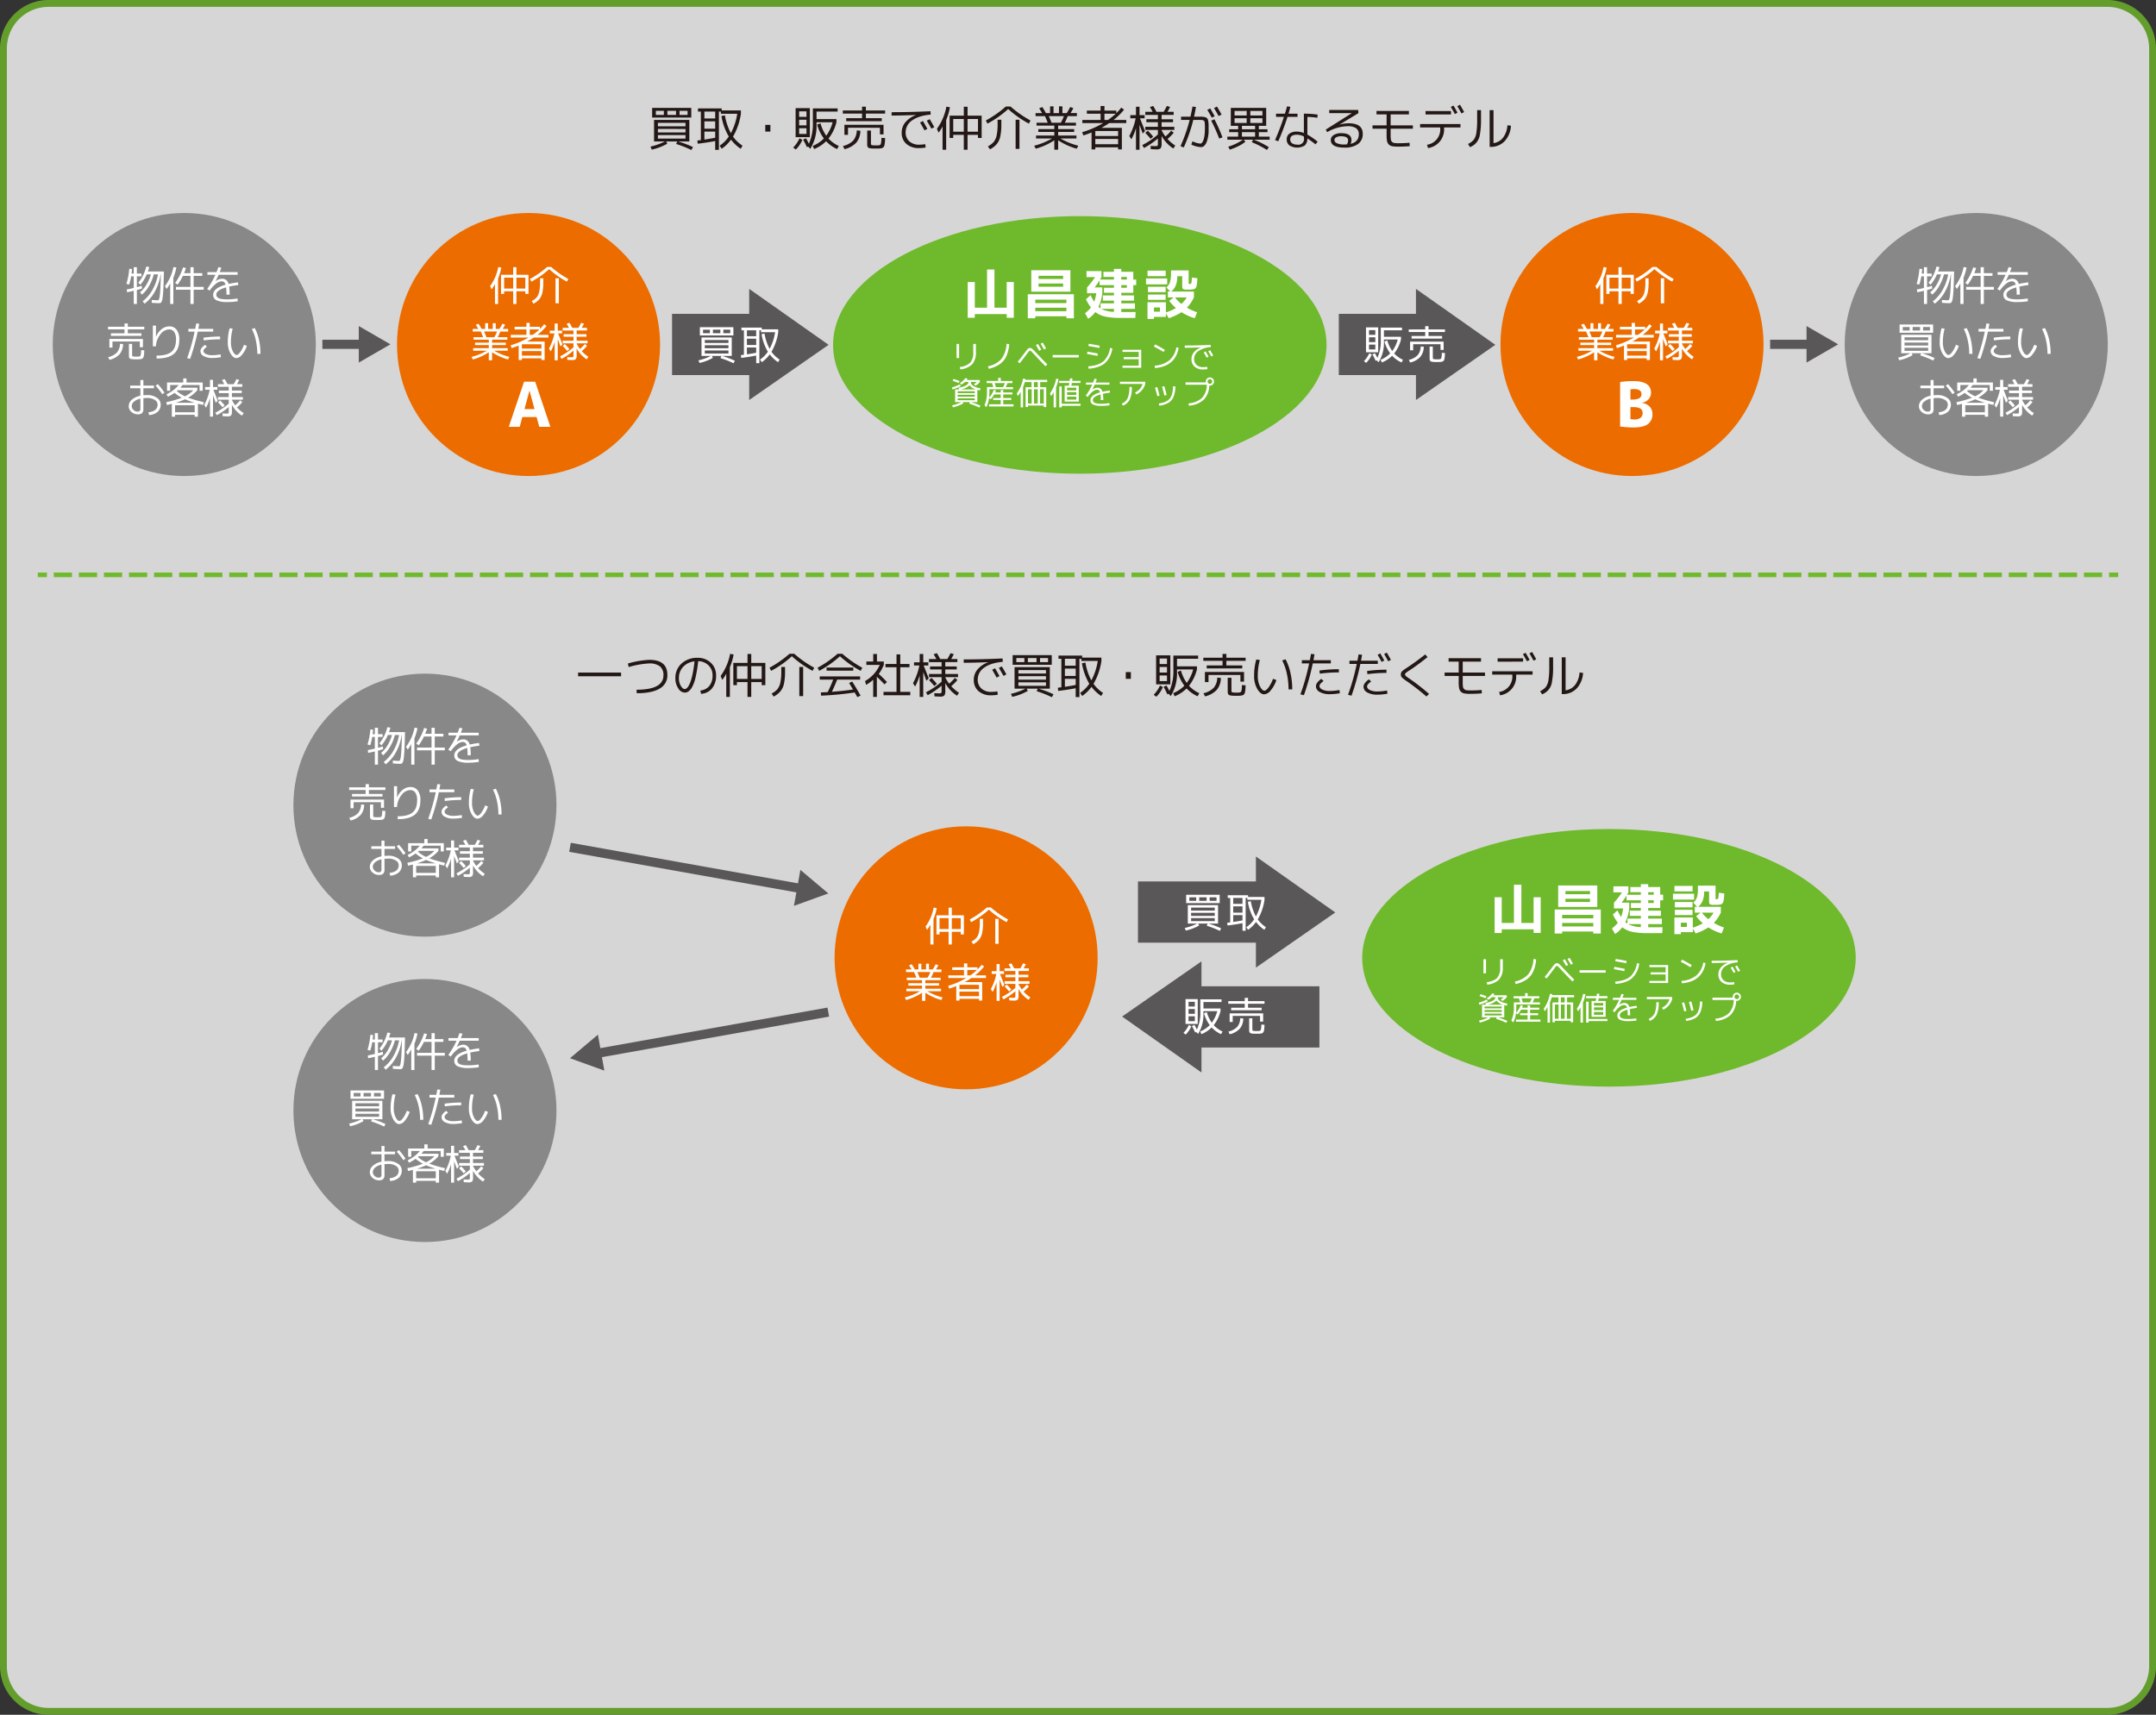 <svg id="レイヤー_1" data-name="レイヤー 1" xmlns="http://www.w3.org/2000/svg" viewBox="0 0 941.943 749.309"><rect x="0" y="0" width="941.943" height="749.309" fill="#333333" stroke="none"/><defs><style>.cls-1{opacity:0.8;}.cls-2{fill:#fff;}.cls-3{fill:#6fb92c;}.cls-4{fill:#231815;}.cls-5{fill:#ec6c00;}.cls-6{fill:#888;}.cls-10,.cls-7,.cls-9{fill:none;stroke-miterlimit:10;}.cls-7{stroke:#595757;stroke-width:4px;}.cls-8{fill:#595757;}.cls-10,.cls-9{stroke:#6fb92c;stroke-width:2px;}.cls-10{stroke-dasharray:7.964 2.986;}</style></defs><g class="cls-1"><rect class="cls-2" x="1.5" y="1.5" width="938.943" height="746.31" rx="19.701"/><path class="cls-3" d="M953.809,41.845a18.222,18.222,0,0,1,18.2,18.2V766.954a18.222,18.222,0,0,1-18.2,18.2H54.268a18.222,18.222,0,0,1-18.2-18.2V60.046a18.222,18.222,0,0,1,18.2-18.2H953.809m0-3H54.268a21.2,21.2,0,0,0-21.2,21.2V766.954a21.2,21.2,0,0,0,21.2,21.2H953.809a21.2,21.2,0,0,0,21.2-21.2V60.046a21.2,21.2,0,0,0-21.2-21.2Z" transform="translate(-33.067 -38.845)"/></g><path class="cls-4" d="M320.5,100.656h-1.681V91.249h15.415v9.407h-4.915a42.838,42.838,0,0,1,6.511,2.457l-.715,1.282a44.972,44.972,0,0,0-6.635-2.625l.462-1.114h-4.852l.525.967a23.662,23.662,0,0,1-6.8,2.6l-.568-1.324a26.85,26.85,0,0,0,6.322-2.247Zm-.9-10.437h-1.616V86h17.093v4.22Zm3.508-1.155V87.279H319.6v1.785Zm-2.6,4.978h12.053V92.529H320.5Zm0,1.154V96.73h12.053V95.2Zm0,2.688v1.534h12.053V97.884Zm7.917-8.82V87.279h-3.781v1.785Zm1.532,0h3.508V87.279h-3.508Z" transform="translate(-33.067 -38.845)"/><path class="cls-4" d="M348.264,89.568l1.513-.336a25.231,25.231,0,0,0,2.6,7.812,26.684,26.684,0,0,0,2.793-8.5h-7.162v-.946h-.86v16.738h-1.618v-3.865q-3.99.756-7.644,1.177l-.147-1.408c.673-.084,1.183-.147,1.534-.189V87.594h-1.261V86.209h10.353v.881h8.4v1.45a28,28,0,0,1-3.445,10,15.38,15.38,0,0,0,4.159,3.968l-.8,1.345a17.519,17.519,0,0,1-4.241-3.991,16.734,16.734,0,0,1-4.075,3.991l-.881-1.345a14.512,14.512,0,0,0,3.99-4.011A25.9,25.9,0,0,1,348.264,89.568Zm-2.73-1.974h-4.725v3.024h4.725Zm-4.725,7.5h4.725V91.878h-4.725Zm4.725,3.949V96.352h-4.725v3.485Q342.972,99.522,345.534,99.04Z" transform="translate(-33.067 -38.845)"/><path class="cls-4" d="M367.417,96.352v-2.94h2.225v2.94Z" transform="translate(-33.067 -38.845)"/><path class="cls-4" d="M379.6,103.323a13.644,13.644,0,0,0,2.751-4.031l1.282.65a13.3,13.3,0,0,1-2.877,4.243Zm2.6-4.556h-1.532V86.1h6.216V98.767Zm0-8.863h3.213V87.489H382.2Zm0,1.261v2.457h3.213V91.165Zm0,3.716v2.478h3.213V94.881Zm1.723,4.977,1.28-.587a26.418,26.418,0,0,1,1.261,2.394,21.085,21.085,0,0,0,1.742-9.346v-6.11h10.816v1.385H389.8v3.3H398.5v1.364a18.878,18.878,0,0,1-3.465,7.141,14.13,14.13,0,0,0,4.5,3.233l-.735,1.345a14.647,14.647,0,0,1-4.809-3.424,15.985,15.985,0,0,1-5.208,3.424l-.673-1.366a14.191,14.191,0,0,0,4.893-3.254,18.713,18.713,0,0,1-2.94-6.069l1.471-.547a17.3,17.3,0,0,0,2.52,5.4,17.4,17.4,0,0,0,2.793-5.88H389.8V93.37a18.7,18.7,0,0,1-2.73,10.5l-.944-.988-.568.231A26.442,26.442,0,0,0,383.923,99.858Z" transform="translate(-33.067 -38.845)"/><path class="cls-4" d="M419.77,87.132v1.345h-8.4v2.015H418.3v1.3H402.759v-1.3h6.931V88.477h-8.4V87.132h8.4V85.474h1.679v1.658Zm-12.39,8.694,1.574.148a8.092,8.092,0,0,1-1.774,5.176,9.964,9.964,0,0,1-5.155,2.867l-.672-1.366a8.958,8.958,0,0,0,4.5-2.4A7.063,7.063,0,0,0,407.38,95.826Zm11.7-2.456v4.2H417.5v-2.9H403.557v3.108h-1.574V93.37Zm-7.139,2.52h1.637v5.481a2.389,2.389,0,0,0,.032.472.912.912,0,0,0,.115.273.5.5,0,0,0,.378.178q.3.043.673.063c.252.015.622.021,1.112.021h.714a2.609,2.609,0,0,0,.515-.063,2.309,2.309,0,0,0,.4-.105.8.8,0,0,0,.252-.262.925.925,0,0,0,.179-.367c.013-.1.045-.3.094-.6a6.208,6.208,0,0,0,.084-.8c.007-.231.017-.6.032-1.1l1.617.105c-.029.629-.053,1.12-.074,1.469a10.478,10.478,0,0,1-.126,1.093,6.5,6.5,0,0,1-.179.829,1.562,1.562,0,0,1-.336.546,1.292,1.292,0,0,1-.472.367,4.084,4.084,0,0,1-.7.168,6.286,6.286,0,0,1-.925.095q-.441.01-1.238.011c-.617,0-1.106-.008-1.471-.022a7.3,7.3,0,0,1-1.018-.1,2.244,2.244,0,0,1-.693-.21,1.06,1.06,0,0,1-.378-.388,1.361,1.361,0,0,1-.189-.567q-.031-.3-.031-.829Z" transform="translate(-33.067 -38.845)"/><path class="cls-4" d="M422.605,89.337v-1.47q8.335,0,16.988-.42l.084,1.471q-5.313.483-8.126,2.562a6.217,6.217,0,0,0-2.814,5.166,5.055,5.055,0,0,0,1.617,3.968,6.234,6.234,0,0,0,4.325,1.45,15.976,15.976,0,0,0,2.625-.231l.189,1.469a16.288,16.288,0,0,1-2.877.252,8.079,8.079,0,0,1-5.544-1.816,6.26,6.26,0,0,1-2.058-4.945,6.967,6.967,0,0,1,1.628-4.547,10.718,10.718,0,0,1,4.631-3.119l-.021-.042Q426.951,89.337,422.605,89.337ZM435.036,92.4l1.24-.672q1.027,1.7,1.953,3.444l-1.261.63Q435.939,93.875,435.036,92.4Zm2.94-.8,1.261-.692q1.238,2.037,2.016,3.527l-1.282.63Q439.005,93.287,437.976,91.605Z" transform="translate(-33.067 -38.845)"/><path class="cls-4" d="M446.44,91.291v12.978h-1.576V94.126a17.7,17.7,0,0,1-1.743,2.688l-.714-1.7a23.845,23.845,0,0,0,4.138-9.68l1.532.294A25.733,25.733,0,0,1,446.44,91.291Zm7.707,6.488h-4.62v1.345h-1.576V89.379h6.2V85.5h1.637v3.884h6.154v9.745h-1.6V97.779h-4.558v6.49h-1.637Zm0-1.385V90.829h-4.62v5.565Zm6.195,0V90.829h-4.558v5.565Z" transform="translate(-33.067 -38.845)"/><path class="cls-4" d="M474.558,85.39A46.61,46.61,0,0,0,483.3,91.5l-.715,1.364a44.131,44.131,0,0,1-9.05-6.384,44.165,44.165,0,0,1-9.051,6.384l-.715-1.364A46.643,46.643,0,0,0,472.5,85.39Zm-5.649,5.775h1.639v1.994a24.551,24.551,0,0,1-.462,5.3,7.986,7.986,0,0,1-1.513,3.3,9.787,9.787,0,0,1-3,2.342l-.9-1.324a8.091,8.091,0,0,0,2.52-1.89,6.849,6.849,0,0,0,1.291-2.845,22.038,22.038,0,0,0,.43-4.883Zm7.875,12.747V91.165h1.681v12.747Z" transform="translate(-33.067 -38.845)"/><path class="cls-4" d="M503.349,98.073v1.282h-6.971a29.632,29.632,0,0,0,7.791,3.17l-.694,1.3a28.592,28.592,0,0,1-8.106-3.676v4.117H493.69v-4.117a28.6,28.6,0,0,1-8.106,3.676l-.694-1.3a29.632,29.632,0,0,0,7.791-3.17H485.71V98.073h7.98V96.5H486.7v-1.24h6.993V93.727h-7.77V92.466h4.893q-.714-1.8-1.219-2.877H485.5V88.267h2.856q-.695-1.2-1.282-2.079l1.345-.588a27.217,27.217,0,0,1,1.6,2.667h1.828V85.326h1.491v2.941h2.393V85.326h1.492v2.941h1.89A24.5,24.5,0,0,0,500.64,85.6l1.366.5q-.651,1.239-1.219,2.163h2.772v1.322h-4.01a19.945,19.945,0,0,1-1.3,2.877h4.893v1.261h-7.77v1.532h6.994V96.5h-6.994v1.574Zm-6.824-5.607a17.339,17.339,0,0,0,1.364-2.877h-6.614q.65,1.386,1.2,2.877Z" transform="translate(-33.067 -38.845)"/><path class="cls-4" d="M514.248,94.713H523.2v9.409h-1.639v-.9H511.6v.9h-1.639V96.73a37.756,37.756,0,0,1-3.59,1.3l-.5-1.427a40.6,40.6,0,0,0,9.157-3.97h-9.094V91.27h7.98V88.519h-6.006V87.174h6.006v-2h1.68v2h5.188v1.114a22.026,22.026,0,0,0,2.163-2.415l1.217.881a26.737,26.737,0,0,1-4.62,4.516h5.586v1.364h-7.475A37.263,37.263,0,0,1,514.248,94.713Zm-2.645,3.57h9.953v-2.2H511.6Zm0,1.281v2.311h9.953V99.564Zm8.945-11.045h-4.956V91.27h1.555A30.851,30.851,0,0,0,520.548,88.519Z" transform="translate(-33.067 -38.845)"/><path class="cls-4" d="M526.89,89.148h2.478V85.5h1.554v3.653h2.227v1.386h-2.037q.315.8,1.154,2.92t1.071,2.688l-1.029,1.049q-.756-2.121-1.386-3.779v10.857h-1.554V94.818a25.048,25.048,0,0,1-2,4.914l-.924-1.449a27.932,27.932,0,0,0,2.793-7.749H526.89Zm19.236,5.1v1.365h-5.564v.126a15.554,15.554,0,0,0,1.679,2.73,18.408,18.408,0,0,0,2.5-2.519l1.114.9a19.1,19.1,0,0,1-2.709,2.709,16.611,16.611,0,0,0,3.4,2.9l-.861,1.281a15.345,15.345,0,0,1-5.123-5.5v3.214a3.685,3.685,0,0,1-.421,2.2,2.824,2.824,0,0,1-1.974.463q-.672,0-2.351-.105l-.042-1.408q1.573.105,2.163.105.671,0,.84-.189a1.878,1.878,0,0,0,.168-1.028V99.355a35.247,35.247,0,0,1-6.07,4.157l-.777-1.26a32.348,32.348,0,0,0,6.847-4.641v-2h-5.5V94.251h5.5v-2h-5.04v-1.3h5.04V89.064h-5.5V87.7h3.212q-.525-1.008-1.2-2.078l1.428-.484q.716,1.136,1.429,2.562h3.149a27.477,27.477,0,0,0,1.386-2.541l1.429.4q-.421.882-1.134,2.141h2.687v1.344h-5.27v1.912h5v1.3h-5v2Zm-12.683,2.667,1.091-.965q1.3,1.3,2.352,2.583l-1.112.965Q534.765,98.283,533.443,96.918Z" transform="translate(-33.067 -38.845)"/><path class="cls-4" d="M549.067,91.249V89.841h4.094q.588-2.581.9-4.43l1.511.168q-.294,1.848-.839,4.262h3.275a5.71,5.71,0,0,1,1.093.116,7.205,7.205,0,0,1,.829.2,1.368,1.368,0,0,1,.535.431,1.69,1.69,0,0,1,.368.63,11.687,11.687,0,0,1,.262,2.268v1.753a14.485,14.485,0,0,1-.934,5.891q-.936,2.005-2.363,2A10.61,10.61,0,0,1,553.539,102l.526-1.408a10.094,10.094,0,0,0,3.465,1.009.926.926,0,0,0,.671-.389,3.944,3.944,0,0,0,.63-1.155,9.558,9.558,0,0,0,.473-2.079,22.2,22.2,0,0,0,.179-2.951V94q0-.315-.033-.809c-.02-.329-.031-.549-.031-.662a1.515,1.515,0,0,0-.1-.462,1.541,1.541,0,0,0-.159-.357,1.752,1.752,0,0,0-.251-.209.725.725,0,0,0-.315-.158c-.077-.007-.231-.024-.462-.052a4.9,4.9,0,0,0-.567-.042H554.4a69.066,69.066,0,0,1-4.159,12.032l-1.427-.567a70.671,70.671,0,0,0,4.01-11.465Zm11.465-4.369,1.26-.671q1.029,1.7,1.953,3.443l-1.259.609Q561.667,88.709,560.532,86.88Zm5.187,12.5a72.35,72.35,0,0,0-3.485-7.812l1.406-.609a67.726,67.726,0,0,1,3.528,7.938Zm-2.247-13.293,1.281-.693q1.239,2.037,2.017,3.528l-1.3.629Q564.5,87.762,563.472,86.083Z" transform="translate(-33.067 -38.845)"/><path class="cls-4" d="M574.014,96.6h-3.927V95.343h3.927V93.832H570.8V86h15.456v7.833h-3.213v1.511h3.78V96.6h-3.78v1.953h4.726v1.322h-6.931a36.234,36.234,0,0,1,6.594,3.3l-.861,1.2a38.477,38.477,0,0,0-6.635-3.4l.608-1.092h-4.053l.651.924a15.582,15.582,0,0,1-2.94,1.859,26.138,26.138,0,0,1-3.842,1.565l-.694-1.282a22.565,22.565,0,0,0,6.384-3.066h-6.762V98.557h4.725Zm3.718-7.288v-2H572.44v2Zm0,1.2H572.44v2.058h5.292Zm-2.079,4.83h5.753V93.832h-5.753Zm0,1.261v1.953h5.753V96.6Zm3.674-7.288h5.292v-2h-5.292Zm0,1.2v2.058h5.292V90.513Z" transform="translate(-33.067 -38.845)"/><path class="cls-4" d="M590.563,89.9V88.519h3.884q.567-1.87.924-3.193l1.45.211q-.359,1.447-.82,2.982h3.948V89.9h-4.368a108.245,108.245,0,0,1-4.052,10.668l-1.408-.5q2.289-5.248,3.885-10.164Zm18.017.42a27.016,27.016,0,0,0-4.326-.378v7.728a28,28,0,0,1,4.494,3.108l-.966,1.135a39.038,39.038,0,0,0-3.528-2.583,4.134,4.134,0,0,1-1.144,3.086,6.456,6.456,0,0,1-6.709-.031,3.186,3.186,0,0,1-1.177-2.615,3.007,3.007,0,0,1,1.166-2.52,5.3,5.3,0,0,1,3.307-.9,8.5,8.5,0,0,1,3.024.629V88.519a38.676,38.676,0,0,1,6.049.42Zm-5.859,8.148a7.075,7.075,0,0,0-3.024-.756q-2.938,0-2.94,2.058a1.976,1.976,0,0,0,.767,1.649,3.458,3.458,0,0,0,2.173.6,2.484,2.484,0,0,0,3.024-3.045Z" transform="translate(-33.067 -38.845)"/><path class="cls-4" d="M623.133,101.707q3.592-.84,3.591-4.243a3,3,0,0,0-1.2-2.6,6.474,6.474,0,0,0-3.739-.86,18.105,18.105,0,0,0-8.883,2.6l-.609-1.135,11.34-7.16v-.042h-9.828V86.9h12.663l.084,1.387-8.232,4.977.021.021a15.073,15.073,0,0,1,3.928-.568q6.173,0,6.174,4.578a5.287,5.287,0,0,1-2.069,4.484,9.733,9.733,0,0,1-5.954,1.564q-5.943,0-5.942-3.36a2.513,2.513,0,0,1,1.2-2.079,5.811,5.811,0,0,1,3.423-.861q4.41,0,4.41,3.024A4.294,4.294,0,0,1,623.133,101.707Zm-1.6.231a3.825,3.825,0,0,0,.526-1.744q0-1.8-3.046-1.806a4.155,4.155,0,0,0-2.173.473,1.339,1.339,0,0,0-.767,1.123,1.627,1.627,0,0,0,1.081,1.46,7.665,7.665,0,0,0,3.266.536Q620.823,101.98,621.537,101.938Z" transform="translate(-33.067 -38.845)"/><path class="cls-4" d="M634.452,87.321h14.155v1.513h-7.981v4.788h9.723v1.469h-9.723v2.772a14.143,14.143,0,0,0,.1,1.922,1.772,1.772,0,0,0,.515,1.05,1.849,1.849,0,0,0,1.049.5,14.059,14.059,0,0,0,1.912.095q2.373,0,4.7-.21l.062,1.49q-2.52.21-5.06.21a14.257,14.257,0,0,1-2.563-.178,2.839,2.839,0,0,1-1.512-.766,2.905,2.905,0,0,1-.777-1.513,13.616,13.616,0,0,1-.188-2.583V95.091h-6.154V93.622h6.154V88.834h-4.411Z" transform="translate(-33.067 -38.845)"/><path class="cls-4" d="M653.5,93.054h17.64v1.47h-7.2a8.208,8.208,0,0,1-6.973,9.03l-.462-1.449a6.762,6.762,0,0,0,5.754-7.581H653.5Zm2.373-4.2V87.384H667v1.471Zm11.046-3.276,1.155-.61q.861,1.409,1.764,3.13l-1.155.588Q667.926,87.237,666.918,85.579Zm2.835-.337,1.176-.63q.84,1.407,1.807,3.213l-1.177.589Q670.635,86.67,669.753,85.242Z" transform="translate(-33.067 -38.845)"/><path class="cls-4" d="M678.427,86.964h1.68V91.1a33.8,33.8,0,0,1-.473,6.425,6.778,6.778,0,0,1-4.337,5.607l-.86-1.385a7.1,7.1,0,0,0,2.477-1.817,6.676,6.676,0,0,0,1.156-2.993,35.623,35.623,0,0,0,.357-5.837Zm7.14,14.428a6.44,6.44,0,0,0,4.2-2.426,10.047,10.047,0,0,0,1.889-5.386l1.534.189a10.726,10.726,0,0,1-2.783,6.793,8.258,8.258,0,0,1-6.184,2.467h-.336V86.964h1.68Z" transform="translate(-33.067 -38.845)"/><path class="cls-4" d="M285.642,334.357V332.74h18.775v1.617Z" transform="translate(-33.067 -38.845)"/><path class="cls-4" d="M307.378,328.792a40.746,40.746,0,0,1,9.344-1.617q7.917,0,7.917,6.615a6.536,6.536,0,0,1-3.37,5.943q-3.37,2.037-10.007,2.037l-.105-1.533q11.76,0,11.761-6.3a4.779,4.779,0,0,0-1.544-3.916,7.439,7.439,0,0,0-4.778-1.271,39.238,39.238,0,0,0-8.861,1.575Z" transform="translate(-33.067 -38.845)"/><path class="cls-4" d="M339.046,340.573a5.618,5.618,0,0,0,3.926-2A7.013,7.013,0,0,0,344.38,334a5.936,5.936,0,0,0-1.765-4.41,6.448,6.448,0,0,0-4.515-1.827,57.954,57.954,0,0,1-1.1,6.888,17.225,17.225,0,0,1-1.46,4.252,6.139,6.139,0,0,1-1.6,2.016,2.909,2.909,0,0,1-1.744.578,3.5,3.5,0,0,1-2.782-1.827,7.641,7.641,0,0,1-1.27-4.473,8.323,8.323,0,0,1,2.7-6.426,9.977,9.977,0,0,1,7.024-2.478,8.018,8.018,0,0,1,5.765,2.174A7.314,7.314,0,0,1,345.912,334a8.619,8.619,0,0,1-1.763,5.639,6.621,6.621,0,0,1-4.788,2.4Zm-2.541-12.726a7.821,7.821,0,0,0-4.967,2.373,7.021,7.021,0,0,0-1.859,4.977,6.357,6.357,0,0,0,.841,3.36q.839,1.386,1.679,1.386a1.393,1.393,0,0,0,.788-.283,3.747,3.747,0,0,0,.914-1.1,10.688,10.688,0,0,0,.944-2.1,28.869,28.869,0,0,0,.893-3.507Q336.189,330.724,336.505,327.847Z" transform="translate(-33.067 -38.845)"/><path class="cls-4" d="M351.94,330.409v12.978h-1.576V333.244a17.6,17.6,0,0,1-1.743,2.688l-.714-1.7a23.855,23.855,0,0,0,4.138-9.681l1.532.294A25.716,25.716,0,0,1,351.94,330.409Zm7.707,6.489h-4.62v1.344h-1.576V328.5h6.2v-3.885h1.637V328.5h6.154v9.744h-1.6V336.9h-4.558v6.489h-1.637Zm0-1.386v-5.565h-4.62v5.565Zm6.195,0v-5.565h-4.558v5.565Z" transform="translate(-33.067 -38.845)"/><path class="cls-4" d="M380.058,324.508a46.518,46.518,0,0,0,8.737,6.111l-.715,1.365a44.208,44.208,0,0,1-9.05-6.384,44.242,44.242,0,0,1-9.051,6.384l-.715-1.365A46.55,46.55,0,0,0,378,324.508Zm-5.649,5.775h1.639v2a24.551,24.551,0,0,1-.462,5.3,7.976,7.976,0,0,1-1.513,3.3,9.757,9.757,0,0,1-3,2.342l-.9-1.323a8.122,8.122,0,0,0,2.52-1.89,6.855,6.855,0,0,0,1.291-2.845,22.044,22.044,0,0,0,.43-4.883Zm7.875,12.747V330.283h1.681V343.03Z" transform="translate(-33.067 -38.845)"/><path class="cls-4" d="M401.058,324.508a46.518,46.518,0,0,0,8.737,6.111l-.715,1.365a44.208,44.208,0,0,1-9.05-6.384,44.242,44.242,0,0,1-9.051,6.384l-.715-1.365A46.55,46.55,0,0,0,399,324.508ZM404.02,337.3l1.364-.651q1.933,3.045,3.654,6.174l-1.427.63q-.5-.945-1.135-2.016a131.644,131.644,0,0,1-14.7,1.386l-.084-1.407q2.077-.084,2.982-.147a54.224,54.224,0,0,0,2.394-5.439H391.21V334.42h17.639v1.407H398.812q-1.031,2.709-2.31,5.313,4.954-.378,9.218-.987-.189-.336-.545-.934t-.63-1.072Q404.272,337.676,404.02,337.3Zm-9.828-5.4v-1.365h11.675V331.9Z" transform="translate(-33.067 -38.845)"/><path class="cls-4" d="M416.2,327.91h3v1.47a19.364,19.364,0,0,1-2.184,3.969q1.974,1.806,3.55,3.528l-1.072,1.029q-1.407-1.533-3.339-3.339v8.82h-1.595v-7.518a17.684,17.684,0,0,1-3.109,2.247l-.441-1.68a15.177,15.177,0,0,0,6.427-7.056h-5.86v-1.47h3v-3.3H416.2Zm10.185,13.272h4.369v1.47H419.076v-1.47h5.67V330.43h-4.829V329h4.829v-4.2h1.638V329h4.033v1.428h-4.033Z" transform="translate(-33.067 -38.845)"/><path class="cls-4" d="M432.39,328.267h2.478v-3.654h1.555v3.654h2.226v1.386h-2.037q.315.8,1.154,2.919t1.072,2.688l-1.03,1.05q-.756-2.121-1.385-3.78v10.857h-1.555v-9.45a25.135,25.135,0,0,1-1.994,4.914l-.925-1.449a27.955,27.955,0,0,0,2.793-7.749H432.39Zm19.237,5.1v1.365h-5.565v.126a15.591,15.591,0,0,0,1.679,2.73,18.415,18.415,0,0,0,2.5-2.52l1.114.9a19.151,19.151,0,0,1-2.709,2.709,16.648,16.648,0,0,0,3.4,2.9l-.862,1.281a15.362,15.362,0,0,1-5.123-5.5v3.213a3.679,3.679,0,0,1-.421,2.205,2.824,2.824,0,0,1-1.973.462q-.673,0-2.352-.105l-.042-1.407q1.573.1,2.163.105.671,0,.84-.189a1.883,1.883,0,0,0,.168-1.029v-2.142a35.277,35.277,0,0,1-6.069,4.158l-.778-1.26a32.348,32.348,0,0,0,6.847-4.641v-2h-5.5V333.37h5.5v-2h-5.04v-1.3h5.04v-1.89h-5.5v-1.365h3.212q-.525-1.008-1.2-2.079l1.427-.483q.715,1.134,1.429,2.562h3.15a27.959,27.959,0,0,0,1.385-2.541l1.429.4q-.422.882-1.134,2.142h2.688v1.344h-5.271v1.911h5v1.3h-5v2Zm-12.684,2.667,1.091-.966q1.3,1.3,2.352,2.583l-1.112.966Q440.265,337.4,438.943,336.037Z" transform="translate(-33.067 -38.845)"/><path class="cls-4" d="M454.105,328.456v-1.47q8.335,0,16.988-.42l.084,1.47q-5.313.483-8.126,2.562a6.22,6.22,0,0,0-2.814,5.166,5.055,5.055,0,0,0,1.617,3.969,6.238,6.238,0,0,0,4.325,1.449,15.976,15.976,0,0,0,2.625-.231l.189,1.47a16.288,16.288,0,0,1-2.877.252,8.079,8.079,0,0,1-5.544-1.817,6.257,6.257,0,0,1-2.058-4.945,6.967,6.967,0,0,1,1.628-4.546,10.718,10.718,0,0,1,4.631-3.119l-.021-.042Q458.451,328.456,454.105,328.456Zm12.431,3.066,1.24-.672q1.027,1.7,1.953,3.444l-1.261.63Q467.439,332.992,466.536,331.522Zm2.94-.8,1.261-.693q1.238,2.037,2.016,3.528l-1.282.63Q470.505,332.405,469.476,330.724Z" transform="translate(-33.067 -38.845)"/><path class="cls-4" d="M478,339.775h-1.681v-9.408h15.415v9.408h-4.915a42.731,42.731,0,0,1,6.511,2.457l-.715,1.281a45.194,45.194,0,0,0-6.635-2.625l.462-1.113h-4.852l.525.966a23.633,23.633,0,0,1-6.8,2.6l-.568-1.323a26.941,26.941,0,0,0,6.322-2.247Zm-.9-10.437h-1.616v-4.221h17.093v4.221Zm3.508-1.155V326.4H477.1v1.785ZM478,333.16h12.053v-1.512H478Zm0,1.155v1.533h12.053v-1.533ZM478,337v1.533h12.053V337Zm7.917-8.82V326.4h-3.781v1.785Zm1.532,0h3.508V326.4h-3.508Z" transform="translate(-33.067 -38.845)"/><path class="cls-4" d="M505.764,328.687l1.513-.336a25.276,25.276,0,0,0,2.6,7.812,26.632,26.632,0,0,0,2.793-8.5h-7.161v-.945h-.86V343.45h-1.618v-3.864q-3.99.756-7.644,1.176l-.147-1.407c.673-.084,1.183-.147,1.534-.189V326.713h-1.261v-1.386h10.353v.882h8.4v1.449a27.994,27.994,0,0,1-3.445,10,15.4,15.4,0,0,0,4.159,3.969l-.8,1.344a17.515,17.515,0,0,1-4.241-3.99,16.73,16.73,0,0,1-4.075,3.99l-.881-1.344a14.526,14.526,0,0,0,3.99-4.011A25.9,25.9,0,0,1,505.764,328.687Zm-2.73-1.974h-4.725v3.024h4.725Zm-4.725,7.5h4.725V331h-4.725Zm4.725,3.948V335.47h-4.725v3.486Q500.472,338.641,503.034,338.158Z" transform="translate(-33.067 -38.845)"/><path class="cls-4" d="M524.916,335.47v-2.94h2.226v2.94Z" transform="translate(-33.067 -38.845)"/><path class="cls-4" d="M537.1,342.442a13.686,13.686,0,0,0,2.751-4.032l1.281.651a13.254,13.254,0,0,1-2.877,4.242Zm2.6-4.557h-1.533V325.222h6.216v12.663Zm0-8.862h3.213v-2.415H539.7Zm0,1.26v2.457h3.213v-2.457Zm0,3.717v2.478h3.213V334Zm1.722,4.977,1.281-.588a26.68,26.68,0,0,1,1.26,2.394,21.069,21.069,0,0,0,1.743-9.345v-6.111h10.816v1.386H547.3v3.3H556v1.365a18.9,18.9,0,0,1-3.465,7.14,14.133,14.133,0,0,0,4.5,3.234l-.736,1.344a14.651,14.651,0,0,1-4.808-3.423,15.982,15.982,0,0,1-5.208,3.423l-.673-1.365a14.193,14.193,0,0,0,4.893-3.255,18.7,18.7,0,0,1-2.94-6.069l1.471-.546a17.312,17.312,0,0,0,2.519,5.4,17.385,17.385,0,0,0,2.793-5.88H547.3v1.113a18.7,18.7,0,0,1-2.73,10.5l-.945-.987-.567.231A26.248,26.248,0,0,0,541.422,338.977Z" transform="translate(-33.067 -38.845)"/><path class="cls-4" d="M577.27,326.251V327.6h-8.4v2.016h6.93v1.3h-15.54v-1.3h6.931V327.6h-8.4v-1.344h8.4v-1.659h1.679v1.659Zm-12.391,8.694,1.575.147a8.092,8.092,0,0,1-1.774,5.177,9.957,9.957,0,0,1-5.155,2.866l-.672-1.365a8.966,8.966,0,0,0,4.5-2.4A7.057,7.057,0,0,0,564.879,334.945Zm11.7-2.457v4.2H575v-2.9H561.057V336.9h-1.574v-4.41Zm-7.139,2.52h1.637v5.481a2.382,2.382,0,0,0,.032.472.891.891,0,0,0,.115.273.5.5,0,0,0,.378.179c.2.028.421.049.673.063s.622.021,1.112.021h.714a2.617,2.617,0,0,0,.515-.063,2.44,2.44,0,0,0,.4-.105.835.835,0,0,0,.252-.263.939.939,0,0,0,.179-.367c.013-.1.045-.3.093-.6a6.034,6.034,0,0,0,.084-.8c.008-.231.018-.6.033-1.1l1.617.105q-.043.945-.074,1.47a10.46,10.46,0,0,1-.126,1.092,6.483,6.483,0,0,1-.179.83,1.562,1.562,0,0,1-.336.546,1.292,1.292,0,0,1-.472.367,4.173,4.173,0,0,1-.7.168,6.411,6.411,0,0,1-.924.095q-.441.009-1.239.01c-.616,0-1.105-.007-1.47-.021a7.46,7.46,0,0,1-1.018-.105,2.279,2.279,0,0,1-.694-.21,1.076,1.076,0,0,1-.378-.388,1.384,1.384,0,0,1-.188-.567q-.031-.3-.031-.83Z" transform="translate(-33.067 -38.845)"/><path class="cls-4" d="M583.486,327.238a25.944,25.944,0,0,0-.9,6.972,9.876,9.876,0,0,0,.966,4.588q.966,1.86,1.953,1.859.672,0,1.733-1.354a14.846,14.846,0,0,0,2-3.854l1.47.567a13.408,13.408,0,0,1-2.53,4.578,4.07,4.07,0,0,1-2.782,1.659q-1.64,0-3.025-2.352a11.02,11.02,0,0,1-1.385-5.691,25.42,25.42,0,0,1,.944-7.182Zm9.764.189,1.47-.5a23.437,23.437,0,0,1,2.163,6.069,33.01,33.01,0,0,1,.756,7.1h-1.616a31.961,31.961,0,0,0-.725-6.783A23.477,23.477,0,0,0,593.25,327.427Z" transform="translate(-33.067 -38.845)"/><path class="cls-4" d="M601.839,328.75v-1.407h3.486q.294-1.47.5-2.751l1.534.147q-.315,1.89-.462,2.6h7.6v1.407h-7.895a104.549,104.549,0,0,1-3.865,13.881l-1.533-.378a96.646,96.646,0,0,0,3.822-13.5Zm16.422,11.613.189,1.407a25.752,25.752,0,0,1-4.43.42,8.625,8.625,0,0,1-4.368-.966,2.852,2.852,0,0,1-1.66-2.5q0-1.554,2.352-3.234l.987.945a7.769,7.769,0,0,0-1.385,1.2,1.5,1.5,0,0,0-.4.945q0,.966,1.229,1.586a7.239,7.239,0,0,0,3.245.619A24.338,24.338,0,0,0,618.261,340.363Zm-.252-7.686a61.781,61.781,0,0,0-8.337.546l-.126-1.386a63.509,63.509,0,0,1,8.463-.567Z" transform="translate(-33.067 -38.845)"/><path class="cls-4" d="M622.629,328.96v-1.407h3.486q.294-1.449.5-2.751l1.534.147q-.315,1.89-.462,2.6h7.329v1.407H627.4a104.743,104.743,0,0,1-3.865,13.881L622,342.463a96.783,96.783,0,0,0,3.823-13.5Zm16.611,13.02a25.754,25.754,0,0,1-4.431.42,8.624,8.624,0,0,1-4.367-.966,2.852,2.852,0,0,1-1.66-2.5q0-1.554,2.352-3.234l.987.945a7.769,7.769,0,0,0-1.385,1.2,1.5,1.5,0,0,0-.4.945q0,.966,1.229,1.586a7.237,7.237,0,0,0,3.244.619,24.242,24.242,0,0,0,4.242-.42Zm-8.9-9.933a63.509,63.509,0,0,1,8.463-.567v1.407a61.781,61.781,0,0,0-8.337.546Zm4.6-7.056,1.135-.63q1.006,1.638,1.785,3.129l-1.177.588Q635.88,326.524,634.935,324.991Zm2.836-.357,1.176-.609q.943,1.554,1.8,3.192l-1.2.588Q638.505,325.81,637.771,324.634Z" transform="translate(-33.067 -38.845)"/><path class="cls-4" d="M656.754,325.978q-4.283,3.444-7.917,5.817a14.663,14.663,0,0,0-1.585,1.123.9.9,0,0,0-.326.662.851.851,0,0,0,.294.62,13.8,13.8,0,0,0,1.387,1.039,93.038,93.038,0,0,1,8.8,6.825l-1.133,1.134a101.478,101.478,0,0,0-8.611-6.7,14.81,14.81,0,0,1-2.121-1.638,1.826,1.826,0,0,1-.441-1.281,1.869,1.869,0,0,1,.463-1.333,14.873,14.873,0,0,1,2.267-1.67q3.927-2.6,7.9-5.775Z" transform="translate(-33.067 -38.845)"/><path class="cls-4" d="M665.952,326.44h14.155v1.512h-7.981v4.788h9.724v1.47h-9.724v2.772a14.116,14.116,0,0,0,.1,1.921,1.772,1.772,0,0,0,.515,1.051,1.849,1.849,0,0,0,1.049.5,14.1,14.1,0,0,0,1.912.094q2.373,0,4.7-.21l.062,1.491q-2.52.21-5.06.21a14.359,14.359,0,0,1-2.563-.178,2.84,2.84,0,0,1-1.512-.767,2.9,2.9,0,0,1-.777-1.512,13.63,13.63,0,0,1-.188-2.583V334.21h-6.154v-1.47h6.154v-4.788h-4.411Z" transform="translate(-33.067 -38.845)"/><path class="cls-4" d="M685,332.173H702.64v1.47h-7.2a8.208,8.208,0,0,1-6.973,9.03L688,341.224a6.763,6.763,0,0,0,5.754-7.581H685Zm2.373-4.2V326.5H698.5v1.47Zm11.046-3.276,1.155-.609q.863,1.407,1.764,3.129l-1.154.588Q699.427,326.356,698.418,324.7Zm2.835-.336,1.177-.63q.839,1.407,1.806,3.213l-1.176.588Q702.136,325.789,701.253,324.361Z" transform="translate(-33.067 -38.845)"/><path class="cls-4" d="M709.927,326.083h1.68v4.137a33.812,33.812,0,0,1-.473,6.426,6.778,6.778,0,0,1-4.337,5.607l-.86-1.386a7.1,7.1,0,0,0,2.477-1.816,6.681,6.681,0,0,0,1.156-2.993,35.637,35.637,0,0,0,.357-5.838Zm7.14,14.427a6.432,6.432,0,0,0,4.2-2.426,10.044,10.044,0,0,0,1.889-5.386l1.534.189a10.726,10.726,0,0,1-2.783,6.794,8.258,8.258,0,0,1-6.184,2.467h-.336V326.083h1.68Z" transform="translate(-33.067 -38.845)"/><ellipse class="cls-3" cx="471.761" cy="150.722" rx="107.802" ry="56.279"/><circle class="cls-5" cx="230.917" cy="150.541" r="57.468"/><circle class="cls-6" cx="80.515" cy="150.541" r="57.468"/><circle class="cls-5" cx="713.008" cy="150.541" r="57.468"/><circle class="cls-6" cx="863.409" cy="150.541" r="57.468"/><line class="cls-7" x1="140.844" y1="150.458" x2="159.087" y2="150.458"/><polygon class="cls-8" points="156.753 158.437 170.568 150.459 156.753 142.481 156.753 158.437"/><line class="cls-7" x1="249.027" y1="370.254" x2="350.576" y2="388.387"/><polygon class="cls-8" points="346.875 395.83 361.878 390.406 349.68 380.123 346.875 395.83"/><line class="cls-7" x1="260.329" y1="460.387" x2="361.878" y2="442.254"/><polygon class="cls-8" points="264.03 467.83 249.027 462.406 261.225 452.123 264.03 467.83"/><line class="cls-7" x1="773.356" y1="150.458" x2="791.6" y2="150.458"/><polygon class="cls-8" points="789.265 158.437 803.081 150.459 789.265 142.481 789.265 158.437"/><path class="cls-2" d="M458.956,162.082V173.3H464.3v-16.7h3.245v16.7h5.345V162.082h3.1v15.606h-3.1v-1.6H458.956v1.6h-3.1V162.082Z" transform="translate(-33.067 -38.845)"/><path class="cls-2" d="M485.371,177.043v.883H482.1v-10.5h20.14v10.5h-3.269v-.883Zm1.432-10.738H483.63v-9.378h17.085v9.378Zm12.17,4.988v-1.5h-13.6v1.5Zm-13.6,3.531,13.6.024V173.3h-13.6Zm1.432-14.079h10.738v-1.384H486.8Zm0,3.389h10.738v-1.408H486.8Z" transform="translate(-33.067 -38.845)"/><path class="cls-2" d="M528.2,157.6v3.389h1.266v2.434H528.2v3.364h-5.249v1.146h5.56v2.291h-5.56v1.169h5.966v2.41h-5.966v1.384h6.277l-.145,2.577h-6.371a32.09,32.09,0,0,1-6.741-.572,10.544,10.544,0,0,1-4.355-2.005,12.807,12.807,0,0,1-3.126,2.959l-1.384-2.434a13.372,13.372,0,0,0,2.578-2.506,21.548,21.548,0,0,1-2.173-3.555l2.006-1.837a26.526,26.526,0,0,0,1.6,2.887,15.311,15.311,0,0,0,.883-3.723h-4.009v-2.529a35.2,35.2,0,0,0,3.508-4.51h-3.747v-2.625h6.539v2.625q-.048.1-.6,1.05h6.037v-1.122h-4.582V157.6h4.582v-1.24h3.221v1.24Zm-8.47,6.992v-1.169h-6.252v-2.1a30.45,30.45,0,0,1-2.172,3.126h3.365v2.529a18.667,18.667,0,0,1-1.694,5.966,6.481,6.481,0,0,0,.906.668v-2.219h5.847v-1.169h-4.821v-2.291h4.821v-1.146h-4.343v-2.2Zm0,10.523V173.8h-5.561A13.146,13.146,0,0,0,519.734,175.11Zm3.221-15.248v1.122h2.435v-1.122Zm0,4.725h2.435v-1.169h-2.435Z" transform="translate(-33.067 -38.845)"/><path class="cls-2" d="M533.766,163.107V160.53H543v2.577Zm9.545,5.7v-2.578h1.025l-1.693-1.789a5.335,5.335,0,0,0,1.587-2.291,12.917,12.917,0,0,0,.441-3.913V157h7.707v5.536c0,.191.02.3.06.334a.963.963,0,0,0,.418.048c.382,0,.612-.12.691-.358a16.475,16.475,0,0,0,.263-2.458l2.387.334c-.048.732-.081,1.276-.1,1.634a8.26,8.26,0,0,1-.155,1.205q-.132.669-.2.907a1.553,1.553,0,0,1-.37.561,1.447,1.447,0,0,1-.5.394,5.5,5.5,0,0,1-.788.167,6.4,6.4,0,0,1-1.025.095h-1.4a3.541,3.541,0,0,1-1.717-.262q-.383-.262-.382-1.169v-4.439h-2.148v.1q0,4.535-2.649,6.609h9.927v2.578h-.024a15.89,15.89,0,0,1-3.03,4.462,23.429,23.429,0,0,0,4.438,2.028l-1.026,2.6a23.559,23.559,0,0,1-5.8-2.649,24.138,24.138,0,0,1-5.559,2.649l-1.242-2.124v1.552h-5.225v.859h-2.817v-7.278h8.042v4.438a19.149,19.149,0,0,0,4.368-1.909,18.309,18.309,0,0,1-2.912-3.126l1.933-1.5Zm-8.9-9.283v-2.41h7.947v2.41Zm.192,6.968v-2.338h7.731V166.5Zm0,3.365v-2.315h7.731v2.315Zm2.625,5.178h2.625V173.2h-2.625Zm12-3.389a11.521,11.521,0,0,0,2.29-2.839h-5.13A15.914,15.914,0,0,0,549.229,171.65Z" transform="translate(-33.067 -38.845)"/><path class="cls-2" d="M450.975,195.3v-6.159h1.12V195.3Zm7.308-6.159h1.148v3.584a7.607,7.607,0,0,1-1.6,5.277,8.358,8.358,0,0,1-5.208,2.241l-.238-1.022a7.626,7.626,0,0,0,4.585-1.926,6.6,6.6,0,0,0,1.309-4.543Z" transform="translate(-33.067 -38.845)"/><path class="cls-2" d="M464.681,198.926a10.734,10.734,0,0,0,5.894-3.219,11.9,11.9,0,0,0,2.24-6.623l1.176.112a15.79,15.79,0,0,1-1.281,5.342,8.654,8.654,0,0,1-2.842,3.429A14,14,0,0,1,465.059,200Z" transform="translate(-33.067 -38.845)"/><path class="cls-2" d="M478.569,197.568l-.854-.657q.462-.561,1.057-1.324t1.155-1.49q.559-.729.672-.868a20.4,20.4,0,0,1,1.533-1.946,1.244,1.244,0,0,1,.9-.379,1.553,1.553,0,0,1,.987.337,21.474,21.474,0,0,1,1.743,1.75q2.337,2.533,4.872,5.081l-.784.812q-2.436-2.449-4.886-5.11-.981-1.064-1.337-1.393a1,1,0,0,0-.595-.329c-.112,0-.264.113-.455.337s-.483.6-.875,1.119c-.075.1-.131.182-.168.239Q479.787,196.07,478.569,197.568Zm7.07-7.938.91-.476q.77,1.262,1.428,2.507l-.91.447Q486.563,191.157,485.639,189.63Zm2.072-.6.91-.476q.783,1.275,1.47,2.549l-.924.447Q488.579,190.456,487.711,189.028Z" transform="translate(-33.067 -38.845)"/><path class="cls-2" d="M492.975,195.035v-1.064h11.4v1.064Z" transform="translate(-33.067 -38.845)"/><path class="cls-2" d="M507.969,193.5l.2-.994q2.45.418,4.55.854l-.2,1.007Q509.188,193.705,507.969,193.5Zm.561,5.445q4.451-.392,6.614-2.218a9.545,9.545,0,0,0,2.878-5.831l1.021.168a10.591,10.591,0,0,1-3.185,6.419q-2.415,2.077-7.161,2.484Zm.042-8.89.195-1.007q2.436.392,4.76.868l-.2.993Q511.357,190.5,508.572,190.05Z" transform="translate(-33.067 -38.845)"/><path class="cls-2" d="M523.482,191.689h8.175v7.868h-8.175v-.925h7.084v-2.827h-6.538v-.91h6.538v-2.283h-7.084Z" transform="translate(-33.067 -38.845)"/><path class="cls-2" d="M537.2,190.289l.5-.953q2.241,1.122,4.284,2.38l-.545.952Q539.511,191.465,537.2,190.289Zm10.823.545q-1.414,8.064-10.346,8.849l-.168-1.051a11.366,11.366,0,0,0,6.447-2.359A9.424,9.424,0,0,0,547,190.61Z" transform="translate(-33.067 -38.845)"/><path class="cls-2" d="M550.683,190.807v-.98q5.558,0,11.326-.281l.056.98a10.719,10.719,0,0,0-5.418,1.708,4.151,4.151,0,0,0-1.876,3.445,3.373,3.373,0,0,0,1.078,2.646,4.167,4.167,0,0,0,2.884.966,10.743,10.743,0,0,0,1.75-.154l.126.98a10.858,10.858,0,0,1-1.918.168,5.381,5.381,0,0,1-3.7-1.212,4.169,4.169,0,0,1-1.372-3.3,4.644,4.644,0,0,1,1.085-3.03,7.126,7.126,0,0,1,3.087-2.079l-.014-.028Q553.581,190.807,550.683,190.807Zm8.288,2.044.826-.449q.686,1.136,1.3,2.3l-.84.421Q559.574,193.83,558.971,192.851Zm1.96-.533.84-.462q.827,1.359,1.344,2.353l-.854.419Q561.616,193.439,560.931,192.318Z" transform="translate(-33.067 -38.845)"/><path class="cls-2" d="M448.917,208.181a20.278,20.278,0,0,0,3.528-1.414l.42.784a19.615,19.615,0,0,1-3.626,1.484Zm2.87.084a9.466,9.466,0,0,0,3.283-.98q1.084-.645,1.085-1.442v-.1h-1.5a7.217,7.217,0,0,1-1.512,1.133l-.756-.629a7.158,7.158,0,0,0,2.38-2.143l1.05.2a4.108,4.108,0,0,1-.406.6h5.74v.84a6.441,6.441,0,0,1-1.9,1.652l-.714-.658a6.412,6.412,0,0,0,1.3-.994h-2.6v.1a2,2,0,0,0,1.064,1.637,8.183,8.183,0,0,0,3.178,1.064l-.308.9q-.7-.126-1.106-.237v5.348h-2.772a26.444,26.444,0,0,1,4.116,1.568l-.476.825a30.23,30.23,0,0,0-4.424-1.75l.28-.643h-3.164l.308.546a15.788,15.788,0,0,1-4.536,1.736l-.378-.854a18.751,18.751,0,0,0,4.074-1.428h-2.744v-5.53h1.736Zm.112-2.058q-1.2-.5-2.632-.953l.406-.812q1.554.477,2.646.938Zm-.434,4.423h7.476v-.812h-7.476Zm0,.728v.827h7.476v-.827Zm0,1.555v.812h7.476v-.812Zm7.966-3.892a5.288,5.288,0,0,1-2.772-1.82,6.979,6.979,0,0,1-4,1.82Z" transform="translate(-33.067 -38.845)"/><path class="cls-2" d="M475.671,208.013v.909H465.325V210.5a19.462,19.462,0,0,1-.112,2.073,9.358,9.358,0,0,0,2.03-3.36l.98.223q-.1.3-.35.883h2.394v-1.051h1.106v1.051h4v.882h-4v1.567h3.514v.854h-3.514v1.891h4.494v.938H465.185v-.938h5.082v-1.891h-3.3v-.854h3.3v-1.567h-2.842a10.419,10.419,0,0,1-1.512,2.086l-.728-.519a10.956,10.956,0,0,1-1.19,4l-.826-.825a13.75,13.75,0,0,0,1.092-6.091v-1.847h2.772q-.252-.882-.56-1.779h-2.338v-.909h5.04V203.98h1.12v1.345h5.1v.909h-2.17a18.013,18.013,0,0,1-.742,1.779Zm-4.354,0a14.977,14.977,0,0,0,.77-1.779h-4.452q.2.574.532,1.779Z" transform="translate(-33.067 -38.845)"/><path class="cls-2" d="M482.181,216.063v.658h-1.036v-8.68h2.59V205.8H480.8v-.056a18.1,18.1,0,0,1-.77,2.281v8.834h-1.05v-6.845a12.212,12.212,0,0,1-1.232,1.918l-.42-1.177a16.613,16.613,0,0,0,2.7-6.453l1.05.126c-.009.047-.024.114-.042.2s-.033.157-.042.2h9.59v.967h-3.066v2.24h2.646v8.68h-1.078v-.658Zm1.624-.882v-6.23h-1.624v6.23Zm.98-9.38v2.24h1.68V205.8Zm1.666,9.38v-6.23h-1.638v6.23Zm.994,0h1.638v-6.23h-1.638Z" transform="translate(-33.067 -38.845)"/><path class="cls-2" d="M494.445,208.152v8.708H493.4v-6.677a12.647,12.647,0,0,1-1.134,1.75l-.476-1.177A16.439,16.439,0,0,0,494.5,204.3l1.022.2A18.142,18.142,0,0,1,494.445,208.152Zm1.358-1.96v-.909h4.606c.018-.131.044-.323.077-.574s.058-.43.077-.532l1.078.042q-.056.461-.154,1.064h3.654v.909h-3.794c-.028.16-.07.381-.126.665s-.089.46-.1.526h3.248v6.93h-6.16v-6.93h1.82c.056-.253.131-.649.224-1.191Zm1.12,1.513v7.56h8.218v.91h-8.218v.685h-1.078v-9.155Zm2.338,1.722h4.032v-1.162h-4.032Zm0,.783v1.2h4.032v-1.2Zm4.032,3.234V212.2h-4.032v1.245Z" transform="translate(-33.067 -38.845)"/><path class="cls-2" d="M517.839,215.922a21.147,21.147,0,0,1-3.514.281,8.49,8.49,0,0,1-3.7-.6,1.981,1.981,0,0,1-1.141-1.882q0-2.226,4.215-3.416a1.736,1.736,0,0,0-.526-.9,1.356,1.356,0,0,0-.847-.252,3.251,3.251,0,0,0-1.9.812,10.714,10.714,0,0,0-2.135,2.338l-.854-.546a27.466,27.466,0,0,0,2.814-4.845h-2.73v-.9h3.108q.322-.783.63-1.708l1.008.239c-.187.494-.373.985-.56,1.469h6.076v.9h-6.454q-.462,1.052-1.022,2.171l.015.014a3.974,3.974,0,0,1,2.183-.84,2.183,2.183,0,0,1,2.2,1.792q1.414-.322,3.206-.546l.1.909q-1.9.252-3.108.533a16.481,16.481,0,0,1,.182,2.73H514a19.484,19.484,0,0,0-.126-2.464q-3.333.966-3.332,2.422a1.373,1.373,0,0,0,.14.644,1.465,1.465,0,0,0,.518.51,3.091,3.091,0,0,0,1.162.372,12.683,12.683,0,0,0,1.96.126,20.99,20.99,0,0,0,3.416-.309Z" transform="translate(-33.067 -38.845)"/><path class="cls-2" d="M522.362,206.613v-.952h11.059v.952a7.127,7.127,0,0,1-1.434,2.7,7.422,7.422,0,0,1-2.457,1.905l-.56-.868a6.051,6.051,0,0,0,3.3-3.738Zm4.129,1.329h1.065a12.936,12.936,0,0,1-.883,5.418,5.629,5.629,0,0,1-3.01,2.745l-.5-.9a4.714,4.714,0,0,0,2.583-2.4A12.157,12.157,0,0,0,526.491,207.942Z" transform="translate(-33.067 -38.845)"/><path class="cls-2" d="M537.692,208.223l.98-.224q.433,1.47,1.008,3.724l-.994.224Q538.209,210,537.692,208.223Zm8.9-.533a12.743,12.743,0,0,1-.813,4.53,5.535,5.535,0,0,1-2.218,2.632,10.453,10.453,0,0,1-4.025,1.267l-.211-.938q3.431-.5,4.782-2.121t1.462-5.425Zm-5.838.126,1.008-.223q.56,1.946,1.008,3.878l-1.008.223Q541.289,209.68,540.758,207.816Z" transform="translate(-33.067 -38.845)"/><path class="cls-2" d="M559.881,205.563a1.792,1.792,0,1,1,1.792,1.792,1.978,1.978,0,0,1-.28-.014,9.151,9.151,0,0,1-2.436,6.174,10.588,10.588,0,0,1-6.468,2.59l-.182-.995a9.568,9.568,0,0,0,5.908-2.386,8.429,8.429,0,0,0,2.086-5.762h-9.268V205.94h8.876A1.854,1.854,0,0,1,559.881,205.563Zm2.506.713a1.012,1.012,0,1,0-.714.295A.968.968,0,0,0,562.387,206.276Z" transform="translate(-33.067 -38.845)"/><ellipse class="cls-3" cx="702.953" cy="418.542" rx="107.802" ry="56.279"/><path class="cls-2" d="M94.881,158.377v1.207H92.864v4.751q1.279-.342,2.125-.612l.125,1.206q-1.062.342-2.25.648v6.1H91.5v-5.76q-1.568.378-2.934.63l-.126-1.224q1.566-.269,3.06-.648v-5.093H90.363a24.754,24.754,0,0,1-.882,3.617l-1.188-.305a30.447,30.447,0,0,0,1.241-6.589l1.206.09c-.071.853-.138,1.512-.2,1.98H91.5v-2.79h1.367v2.79Zm-.5,4.9-.9-.918a15.263,15.263,0,0,0,2.078-3.195,18.375,18.375,0,0,0,1.413-3.843l1.314.2a19.756,19.756,0,0,1-.611,1.962h7q-.072,3.314-.144,5.535t-.2,3.807q-.128,1.586-.261,2.448a4.828,4.828,0,0,1-.37,1.341,1.268,1.268,0,0,1-.467.594,1.428,1.428,0,0,1-.63.117q-1.242,0-3.222-.162l-.037-1.26q1.818.162,2.683.162a.534.534,0,0,0,.467-.36,6.1,6.1,0,0,0,.351-1.53q.172-1.17.28-3.429t.216-6.021h-.108a22.008,22.008,0,0,1-2.457,7.416,16.464,16.464,0,0,1-4.545,5.4l-.847-1.026a16.127,16.127,0,0,0,4.267-4.977,21.785,21.785,0,0,0,2.447-6.813h-1.836a19.971,19.971,0,0,1-2.087,5.095,14.053,14.053,0,0,1-3.079,3.779l-.863-1.026a13.166,13.166,0,0,0,2.817-3.357,18.014,18.014,0,0,0,1.935-4.491h-1.8A16.755,16.755,0,0,1,94.377,163.273Z" transform="translate(-33.067 -38.845)"/><path class="cls-2" d="M108.8,160.231v11.448h-1.386v-9a15.843,15.843,0,0,1-1.548,2.43l-.738-1.242a20.175,20.175,0,0,0,3.708-8.334l1.278.2A23.035,23.035,0,0,1,108.8,160.231Zm.774,2.25a23.06,23.06,0,0,0,3.456-6.8l1.277.288q-.342,1.1-.809,2.232h2.772v-2.61h1.4v2.61h3.779V159.4h-3.779v4.806h4.392v1.224h-4.392v6.246h-1.4v-6.246h-6.336v-1.224h6.336V159.4h-3.312a23.073,23.073,0,0,1-2.286,3.834Z" transform="translate(-33.067 -38.845)"/><path class="cls-2" d="M136.947,170.473a27.243,27.243,0,0,1-4.518.361,10.921,10.921,0,0,1-4.761-.766,2.548,2.548,0,0,1-1.467-2.421q0-2.862,5.418-4.392a2.233,2.233,0,0,0-.675-1.151,1.735,1.735,0,0,0-1.089-.325,4.185,4.185,0,0,0-2.439,1.044,13.8,13.8,0,0,0-2.745,3.006l-1.1-.7a35.253,35.253,0,0,0,3.618-6.228h-3.51v-1.152h4q.414-1.008.81-2.2l1.3.306q-.36.956-.72,1.89h7.812V158.9h-8.3q-.594,1.35-1.314,2.79l.018.019a5.117,5.117,0,0,1,2.808-1.081,2.808,2.808,0,0,1,2.826,2.3q1.818-.414,4.122-.7l.126,1.169q-2.45.324-4,.685a21.385,21.385,0,0,1,.234,3.509h-1.386a25.057,25.057,0,0,0-.162-3.168q-4.284,1.242-4.284,3.114a1.755,1.755,0,0,0,.18.828,1.87,1.87,0,0,0,.666.657,4,4,0,0,0,1.494.477,16.3,16.3,0,0,0,2.52.162,27.077,27.077,0,0,0,4.392-.4Z" transform="translate(-33.067 -38.845)"/><path class="cls-2" d="M96.105,181.609v1.152h-7.2v1.728h5.94v1.116H81.525v-1.116h5.94v-1.728h-7.2v-1.152h7.2v-1.421h1.44v1.421Zm-10.62,7.453,1.35.126a6.935,6.935,0,0,1-1.521,4.437,8.551,8.551,0,0,1-4.419,2.457l-.576-1.17a7.683,7.683,0,0,0,3.861-2.061A6.05,6.05,0,0,0,85.485,189.062Zm10.026-2.106v3.6h-1.35v-2.485H82.209v2.664h-1.35v-3.779Zm-6.12,2.159h1.4v4.7a2.05,2.05,0,0,0,.027.4.778.778,0,0,0,.1.235.426.426,0,0,0,.324.152q.252.036.576.055t.954.017h.612a2.229,2.229,0,0,0,.441-.053,2.034,2.034,0,0,0,.342-.091.677.677,0,0,0,.216-.224.78.78,0,0,0,.153-.315c.012-.084.038-.255.081-.514a5.285,5.285,0,0,0,.072-.684c.005-.2.015-.513.027-.944l1.386.089q-.036.81-.063,1.261a8.948,8.948,0,0,1-.108.935,5.587,5.587,0,0,1-.153.712,1.336,1.336,0,0,1-.288.467,1.088,1.088,0,0,1-.405.315,3.5,3.5,0,0,1-.6.144,5.374,5.374,0,0,1-.792.081q-.378.009-1.062.009-.792,0-1.26-.017a6.557,6.557,0,0,1-.873-.091,1.98,1.98,0,0,1-.594-.179.918.918,0,0,1-.324-.333,1.176,1.176,0,0,1-.162-.487c-.018-.174-.027-.41-.027-.711Z" transform="translate(-33.067 -38.845)"/><path class="cls-2" d="M99.849,181.105h1.35V186h.036a8.1,8.1,0,0,1,2.457-3.33,5.358,5.358,0,0,1,3.339-1.206,3.836,3.836,0,0,1,3.222,1.494,6.867,6.867,0,0,1,1.152,4.267q0,4.264-2.394,6.273t-7.506,2.006l-.054-1.259q4.518,0,6.516-1.657t2-5.363a5.768,5.768,0,0,0-.783-3.312,2.606,2.606,0,0,0-2.277-1.117,4.936,4.936,0,0,0-3.762,2.161,8.937,8.937,0,0,0-1.962,5.219H99.849Z" transform="translate(-33.067 -38.845)"/><path class="cls-2" d="M115.365,183.751v-1.206h2.988q.252-1.258.432-2.357l1.314.126q-.27,1.62-.4,2.231h6.516v1.206h-6.768a89.566,89.566,0,0,1-3.312,11.9l-1.314-.323a82.854,82.854,0,0,0,3.276-11.575Zm14.076,9.955.162,1.206a22.182,22.182,0,0,1-3.8.36,7.4,7.4,0,0,1-3.744-.829,2.443,2.443,0,0,1-1.422-2.142q0-1.331,2.016-2.772l.846.81a6.744,6.744,0,0,0-1.188,1.026,1.289,1.289,0,0,0-.342.81q0,.829,1.053,1.36a6.206,6.206,0,0,0,2.781.53A20.869,20.869,0,0,0,129.441,193.706Zm-.216-6.588a52.958,52.958,0,0,0-7.146.467l-.108-1.188a54.426,54.426,0,0,1,7.254-.485Z" transform="translate(-33.067 -38.845)"/><path class="cls-2" d="M134.733,182.456a22.267,22.267,0,0,0-.774,5.976,8.467,8.467,0,0,0,.827,3.932q.829,1.593,1.675,1.594.574,0,1.485-1.162a12.755,12.755,0,0,0,1.719-3.3l1.26.486a11.487,11.487,0,0,1-2.169,3.923,3.492,3.492,0,0,1-2.385,1.423q-1.4,0-2.592-2.016a9.451,9.451,0,0,1-1.188-4.878,21.8,21.8,0,0,1,.81-6.157Zm8.37.162,1.26-.432a20.156,20.156,0,0,1,1.854,5.2,28.3,28.3,0,0,1,.647,6.085h-1.385a27.342,27.342,0,0,0-.621-5.815A20.115,20.115,0,0,0,143.1,182.618Z" transform="translate(-33.067 -38.845)"/><path class="cls-2" d="M89.948,207.344H94.4V204.9h1.314v2.448h4.626V208.5H95.709v3.078a15.331,15.331,0,0,1,1.62-.09,7.106,7.106,0,0,1,4.32,1.2,3.472,3.472,0,0,1,1.62,2.835,4.221,4.221,0,0,1-1.287,3.249,6.279,6.279,0,0,1-3.789,1.431l-.27-1.206q4-.432,4-3.42a2.4,2.4,0,0,0-1.243-1.98,5.858,5.858,0,0,0-3.347-.846,15.331,15.331,0,0,0-1.62.09v4.59a2.651,2.651,0,0,1-.558,1.908,2.617,2.617,0,0,1-1.891.558,4.038,4.038,0,0,1-2.762-1.062,3.227,3.227,0,0,1-1.2-2.484,3.794,3.794,0,0,1,1.332-2.808,7.6,7.6,0,0,1,3.762-1.764V208.5H89.948ZM94.4,213.05a6.066,6.066,0,0,0-2.8,1.314,2.66,2.66,0,0,0-.981,1.98,2.208,2.208,0,0,0,.792,1.638,2.489,2.489,0,0,0,1.728.738,1.32,1.32,0,0,0,.973-.3,1.441,1.441,0,0,0,.288-1.017Zm6.659-5.634.936-.756a28.2,28.2,0,0,1,2.935,3.78l-.99.648A25.819,25.819,0,0,0,101.054,207.416Z" transform="translate(-33.067 -38.845)"/><path class="cls-2" d="M114.555,205.994h7.074v3.618H120.26v-2.52h-7.451q-.506.684-.954,1.188h7.434v1.08a15.277,15.277,0,0,1-4.014,3.258,52.639,52.639,0,0,0,6.858,1.962l-.324,1.224q-1.368-.306-2.268-.558v5.67h-1.422v-.81h-8.568v.81h-1.422v-5.6q-1.368.36-2.124.522l-.307-1.26a43.35,43.35,0,0,0,6.787-1.944,17.348,17.348,0,0,1-3.168-2.124,20.969,20.969,0,0,1-2.9,1.71l-.594-1.1a15.386,15.386,0,0,0,5.328-4.032h-3.744v2.52h-1.368v-3.618h7.073v-1.8h1.441Zm3.564,13v-3.06h-8.568v3.06Zm-.054-4.176a35.249,35.249,0,0,1-4.159-1.494,31.566,31.566,0,0,1-3.977,1.494Zm-4.194-2.808a12.6,12.6,0,0,0,3.654-2.646h-6.786c-.048.036-.117.1-.208.18s-.159.144-.206.18A14,14,0,0,0,113.871,212.006Z" transform="translate(-33.067 -38.845)"/><path class="cls-2" d="M122.673,207.956H124.8v-3.132h1.332v3.132h1.908v1.188h-1.746q.27.684.99,2.5t.918,2.3l-.882.9q-.648-1.818-1.188-3.24v9.306H124.8v-8.1a21.513,21.513,0,0,1-1.71,4.212l-.792-1.242a23.978,23.978,0,0,0,2.394-6.642h-2.016Zm16.488,4.374v1.17h-4.77v.108a13.369,13.369,0,0,0,1.44,2.34,15.833,15.833,0,0,0,2.142-2.16l.954.774a16.325,16.325,0,0,1-2.322,2.322,14.266,14.266,0,0,0,2.916,2.484l-.738,1.1a13.177,13.177,0,0,1-4.392-4.716V218.5a3.162,3.162,0,0,1-.36,1.89,2.421,2.421,0,0,1-1.692.4q-.576,0-2.016-.09l-.036-1.206q1.35.09,1.854.09c.384,0,.623-.054.72-.162a1.606,1.606,0,0,0,.144-.882V216.7a30.2,30.2,0,0,1-5.2,3.564l-.666-1.08a27.73,27.73,0,0,0,5.868-3.978V213.5h-4.716v-1.17h4.716v-1.71h-4.32V209.5h4.32v-1.62h-4.716v-1.17h2.754q-.45-.864-1.026-1.782l1.224-.414q.612.972,1.224,2.2h2.7a23.775,23.775,0,0,0,1.188-2.178l1.224.342q-.36.756-.972,1.836h2.3v1.152h-4.518V209.5h4.284v1.116h-4.284v1.71Zm-10.872,2.286.936-.828q1.114,1.116,2.016,2.214l-.954.828Q129.423,215.786,128.289,214.616Z" transform="translate(-33.067 -38.845)"/><path class="cls-2" d="M877.008,158.377v1.207h-2.017v4.751q1.28-.342,2.124-.612l.126,1.206q-1.062.342-2.25.648v6.1h-1.367v-5.76q-1.568.378-2.934.63l-.126-1.224q1.566-.269,3.06-.648v-5.093h-1.135a24.623,24.623,0,0,1-.881,3.617l-1.188-.305a30.508,30.508,0,0,0,1.241-6.589l1.206.09q-.106,1.28-.2,1.98h.954v-2.79h1.367v2.79Zm-.5,4.9-.9-.918a15.265,15.265,0,0,0,2.079-3.195,18.488,18.488,0,0,0,1.413-3.843l1.313.2a20.027,20.027,0,0,1-.611,1.962h7q-.072,3.314-.145,5.535t-.2,3.807q-.127,1.586-.261,2.448a4.793,4.793,0,0,1-.37,1.341,1.262,1.262,0,0,1-.467.594,1.428,1.428,0,0,1-.63.117q-1.242,0-3.222-.162l-.036-1.26q1.818.162,2.682.162a.533.533,0,0,0,.467-.36,6.081,6.081,0,0,0,.352-1.53q.171-1.17.279-3.429t.216-6.021h-.108a22.008,22.008,0,0,1-2.457,7.416,16.452,16.452,0,0,1-4.545,5.4l-.846-1.026a16.138,16.138,0,0,0,4.266-4.977,21.787,21.787,0,0,0,2.448-6.813H882.39a19.973,19.973,0,0,1-2.088,5.095,14.051,14.051,0,0,1-3.078,3.779l-.864-1.026a13.166,13.166,0,0,0,2.817-3.357,18.051,18.051,0,0,0,1.935-4.491h-1.8A16.755,16.755,0,0,1,876.5,163.273Z" transform="translate(-33.067 -38.845)"/><path class="cls-2" d="M890.922,160.231v11.448h-1.386v-9a15.843,15.843,0,0,1-1.548,2.43l-.738-1.242a20.162,20.162,0,0,0,3.708-8.334l1.278.2A23.035,23.035,0,0,1,890.922,160.231Zm.774,2.25a23.06,23.06,0,0,0,3.456-6.8l1.278.288q-.343,1.1-.81,2.232h2.772v-2.61h1.4v2.61h3.779V159.4H899.8v4.806h4.392v1.224H899.8v6.246h-1.4v-6.246h-6.336v-1.224h6.336V159.4H895.08a23.073,23.073,0,0,1-2.286,3.834Z" transform="translate(-33.067 -38.845)"/><path class="cls-2" d="M919.074,170.473a27.243,27.243,0,0,1-4.518.361,10.921,10.921,0,0,1-4.761-.766,2.548,2.548,0,0,1-1.467-2.421q0-2.862,5.418-4.392a2.233,2.233,0,0,0-.675-1.151,1.735,1.735,0,0,0-1.089-.325,4.182,4.182,0,0,0-2.439,1.044,13.852,13.852,0,0,0-2.745,3.006l-1.1-.7a35.253,35.253,0,0,0,3.618-6.228h-3.51v-1.152h4q.414-1.008.81-2.2l1.3.306q-.36.956-.72,1.89H919V158.9h-8.3q-.594,1.35-1.314,2.79l.018.019a5.117,5.117,0,0,1,2.808-1.081,2.808,2.808,0,0,1,2.826,2.3q1.818-.414,4.122-.7l.126,1.169q-2.449.324-4,.685a21.385,21.385,0,0,1,.234,3.509h-1.386a25.057,25.057,0,0,0-.162-3.168q-4.284,1.242-4.284,3.114a1.755,1.755,0,0,0,.18.828,1.87,1.87,0,0,0,.666.657,4,4,0,0,0,1.494.477,16.3,16.3,0,0,0,2.52.162,27.077,27.077,0,0,0,4.392-.4Z" transform="translate(-33.067 -38.845)"/><path class="cls-2" d="M865.146,193.2h-1.44v-8.065h13.212V193.2h-4.212a36.368,36.368,0,0,1,5.58,2.106l-.612,1.1a38.983,38.983,0,0,0-5.688-2.25l.4-.953h-4.158l.45.827a20.244,20.244,0,0,1-5.832,2.232l-.486-1.134a23.027,23.027,0,0,0,5.418-1.925Zm-.774-8.947h-1.386v-3.618h14.652v3.618Zm3.006-.989v-1.531h-3.006v1.531Zm-2.232,4.265h10.332v-1.3H865.146Zm0,.991v1.313h10.332v-1.313Zm0,2.3v1.314h10.332v-1.314Zm6.786-7.56v-1.531h-3.24v1.531Zm1.314,0h3.006v-1.531h-3.006Z" transform="translate(-33.067 -38.845)"/><path class="cls-2" d="M882.66,182.456a22.267,22.267,0,0,0-.774,5.976,8.454,8.454,0,0,0,.828,3.932q.828,1.593,1.674,1.594.576,0,1.485-1.162a12.725,12.725,0,0,0,1.719-3.3l1.26.486a11.487,11.487,0,0,1-2.169,3.923,3.49,3.49,0,0,1-2.385,1.423q-1.4,0-2.592-2.016a9.451,9.451,0,0,1-1.188-4.878,21.8,21.8,0,0,1,.81-6.157Zm8.37.162,1.26-.432a20.082,20.082,0,0,1,1.854,5.2,28.3,28.3,0,0,1,.648,6.085h-1.386a27.342,27.342,0,0,0-.621-5.815A20.115,20.115,0,0,0,891.03,182.618Z" transform="translate(-33.067 -38.845)"/><path class="cls-2" d="M897.492,183.751v-1.206h2.988q.252-1.258.432-2.357l1.314.126q-.27,1.62-.4,2.231h6.516v1.206h-6.768a89.566,89.566,0,0,1-3.312,11.9l-1.314-.323a82.854,82.854,0,0,0,3.276-11.575Zm14.077,9.955.161,1.206a22.173,22.173,0,0,1-3.8.36,7.4,7.4,0,0,1-3.744-.829,2.443,2.443,0,0,1-1.422-2.142q0-1.331,2.016-2.772l.846.81a6.693,6.693,0,0,0-1.187,1.026,1.285,1.285,0,0,0-.343.81q0,.829,1.054,1.36a6.2,6.2,0,0,0,2.78.53A20.889,20.889,0,0,0,911.569,193.706Zm-.217-6.588a52.958,52.958,0,0,0-7.146.467L904.1,186.4a54.426,54.426,0,0,1,7.254-.485Z" transform="translate(-33.067 -38.845)"/><path class="cls-2" d="M916.86,182.456a22.267,22.267,0,0,0-.774,5.976,8.467,8.467,0,0,0,.827,3.932q.83,1.593,1.675,1.594.576,0,1.484-1.162a12.693,12.693,0,0,0,1.72-3.3l1.26.486a11.5,11.5,0,0,1-2.169,3.923,3.49,3.49,0,0,1-2.385,1.423q-1.4,0-2.593-2.016a9.46,9.46,0,0,1-1.187-4.878,21.8,21.8,0,0,1,.81-6.157Zm8.37.162,1.259-.432a20.119,20.119,0,0,1,1.855,5.2,28.3,28.3,0,0,1,.647,6.085h-1.385a27.342,27.342,0,0,0-.621-5.815A20.115,20.115,0,0,0,925.23,182.618Z" transform="translate(-33.067 -38.845)"/><path class="cls-2" d="M872.075,207.344h4.447V204.9h1.314v2.448h4.626V208.5h-4.626v3.078a15.331,15.331,0,0,1,1.62-.09,7.106,7.106,0,0,1,4.32,1.2,3.472,3.472,0,0,1,1.62,2.835,4.221,4.221,0,0,1-1.287,3.249,6.279,6.279,0,0,1-3.789,1.431l-.27-1.206q4-.432,4-3.42a2.4,2.4,0,0,0-1.242-1.98,5.861,5.861,0,0,0-3.348-.846,15.331,15.331,0,0,0-1.62.09v4.59a2.646,2.646,0,0,1-.558,1.908,2.618,2.618,0,0,1-1.89.558,4.039,4.039,0,0,1-2.763-1.062,3.227,3.227,0,0,1-1.2-2.484,3.794,3.794,0,0,1,1.332-2.808,7.6,7.6,0,0,1,3.762-1.764V208.5h-4.447Zm4.447,5.706a6.062,6.062,0,0,0-2.8,1.314,2.658,2.658,0,0,0-.982,1.98,2.208,2.208,0,0,0,.792,1.638,2.493,2.493,0,0,0,1.729.738,1.319,1.319,0,0,0,.972-.3,1.441,1.441,0,0,0,.288-1.017Zm6.66-5.634.935-.756a28.2,28.2,0,0,1,2.935,3.78l-.99.648A25.812,25.812,0,0,0,883.182,207.416Z" transform="translate(-33.067 -38.845)"/><path class="cls-2" d="M896.682,205.994h7.074v3.618h-1.368v-2.52h-7.452q-.5.684-.954,1.188h7.434v1.08a15.277,15.277,0,0,1-4.014,3.258,52.639,52.639,0,0,0,6.858,1.962l-.324,1.224q-1.368-.306-2.268-.558v5.67h-1.422v-.81h-8.568v.81h-1.422v-5.6q-1.368.36-2.124.522l-.307-1.26a43.35,43.35,0,0,0,6.787-1.944,17.348,17.348,0,0,1-3.168-2.124,20.969,20.969,0,0,1-2.9,1.71l-.594-1.1a15.386,15.386,0,0,0,5.328-4.032h-3.744v2.52h-1.368v-3.618h7.073v-1.8h1.441Zm3.564,13v-3.06h-8.568v3.06Zm-.054-4.176a35.184,35.184,0,0,1-4.159-1.494,31.507,31.507,0,0,1-3.977,1.494ZM896,212.006a12.618,12.618,0,0,0,3.654-2.646h-6.787q-.071.054-.207.18c-.089.084-.159.144-.206.18A14,14,0,0,0,896,212.006Z" transform="translate(-33.067 -38.845)"/><path class="cls-2" d="M904.8,207.956h2.124v-3.132h1.332v3.132h1.908v1.188h-1.746q.27.684.99,2.5t.918,2.3l-.882.9q-.648-1.818-1.188-3.24v9.306h-1.332v-8.1a21.513,21.513,0,0,1-1.71,4.212l-.792-1.242a23.978,23.978,0,0,0,2.394-6.642H904.8Zm16.488,4.374v1.17h-4.77v.108a13.369,13.369,0,0,0,1.44,2.34,15.833,15.833,0,0,0,2.142-2.16l.954.774a16.325,16.325,0,0,1-2.322,2.322,14.266,14.266,0,0,0,2.916,2.484l-.738,1.1a13.177,13.177,0,0,1-4.392-4.716V218.5a3.162,3.162,0,0,1-.36,1.89,2.421,2.421,0,0,1-1.692.4q-.576,0-2.016-.09l-.036-1.206q1.35.09,1.854.09.576,0,.72-.162a1.606,1.606,0,0,0,.144-.882V216.7a30.2,30.2,0,0,1-5.2,3.564l-.666-1.08a27.73,27.73,0,0,0,5.868-3.978V213.5h-4.716v-1.17h4.716v-1.71h-4.32V209.5h4.32v-1.62h-4.716v-1.17h2.754q-.45-.864-1.026-1.782l1.224-.414q.612.972,1.224,2.2h2.7a23.775,23.775,0,0,0,1.188-2.178l1.224.342q-.36.756-.972,1.836h2.3v1.152h-4.518V209.5H920.8v1.116h-4.284v1.71Zm-10.872,2.286.936-.828q1.116,1.116,2.016,2.214l-.954.828Q911.55,215.786,910.416,214.616Z" transform="translate(-33.067 -38.845)"/><circle class="cls-6" cx="185.654" cy="351.827" r="57.468"/><path class="cls-2" d="M200.217,359.664v1.206H198.2v4.752q1.278-.342,2.124-.613l.126,1.206q-1.062.342-2.25.648v6.1h-1.368v-5.759q-1.566.378-2.934.629l-.126-1.224q1.566-.268,3.06-.648V360.87H195.7a24.469,24.469,0,0,1-.882,3.617l-1.188-.305a30.505,30.505,0,0,0,1.242-6.589l1.206.091q-.108,1.278-.2,1.98h.954v-2.79H198.2v2.79Zm-.5,4.9-.9-.918a15.234,15.234,0,0,0,2.079-3.2,18.479,18.479,0,0,0,1.413-3.842l1.314.2a19.984,19.984,0,0,1-.612,1.962h7q-.072,3.314-.144,5.535t-.2,3.807q-.126,1.585-.261,2.448a4.85,4.85,0,0,1-.369,1.342,1.27,1.27,0,0,1-.468.593,1.422,1.422,0,0,1-.63.117q-1.242,0-3.222-.162l-.036-1.259q1.818.162,2.682.161a.533.533,0,0,0,.468-.36,6.083,6.083,0,0,0,.351-1.529q.171-1.172.279-3.43t.216-6.021h-.108a22.008,22.008,0,0,1-2.457,7.416,16.44,16.44,0,0,1-4.545,5.4l-.846-1.026a16.138,16.138,0,0,0,4.266-4.977,21.787,21.787,0,0,0,2.448-6.813H205.6a19.973,19.973,0,0,1-2.088,5.1,14.016,14.016,0,0,1-3.078,3.779l-.864-1.025a13.184,13.184,0,0,0,2.817-3.357,18.005,18.005,0,0,0,1.935-4.492h-1.8A16.746,16.746,0,0,1,199.713,364.56Z" transform="translate(-33.067 -38.845)"/><path class="cls-2" d="M214.131,361.518v11.447h-1.386v-9A15.9,15.9,0,0,1,211.2,366.4l-.738-1.243a20.156,20.156,0,0,0,3.708-8.334l1.278.2A23.076,23.076,0,0,1,214.131,361.518Zm.774,2.25a23.042,23.042,0,0,0,3.456-6.8l1.278.288q-.342,1.1-.81,2.232H221.6v-2.609h1.4v2.609h3.78v1.206h-3.78V365.5H227.4v1.223h-4.392v6.246h-1.4v-6.246h-6.336V365.5H221.6v-4.807h-3.312A23.073,23.073,0,0,1,216,364.523Z" transform="translate(-33.067 -38.845)"/><path class="cls-2" d="M242.283,371.759a27.136,27.136,0,0,1-4.518.361,10.939,10.939,0,0,1-4.761-.765,2.549,2.549,0,0,1-1.467-2.421q0-2.864,5.418-4.392a2.225,2.225,0,0,0-.675-1.152,1.735,1.735,0,0,0-1.089-.325,4.191,4.191,0,0,0-2.439,1.044,13.852,13.852,0,0,0-2.745,3.006l-1.1-.7a35.324,35.324,0,0,0,3.618-6.228h-3.51v-1.153h4q.414-1.008.81-2.2l1.3.307q-.36.954-.72,1.889h7.812v1.153h-8.3q-.594,1.349-1.314,2.79l.018.018a5.115,5.115,0,0,1,2.808-1.08,2.808,2.808,0,0,1,2.826,2.3q1.818-.414,4.122-.7l.126,1.17q-2.448.323-4,.684a21.282,21.282,0,0,1,.234,3.509h-1.386a25.068,25.068,0,0,0-.162-3.168q-4.284,1.244-4.284,3.114a1.755,1.755,0,0,0,.18.828,1.88,1.88,0,0,0,.666.658,4.013,4.013,0,0,0,1.494.477,16.319,16.319,0,0,0,2.52.161,27.077,27.077,0,0,0,4.392-.4Z" transform="translate(-33.067 -38.845)"/><path class="cls-2" d="M201.441,382.9v1.151h-7.2v1.728h5.94v1.117h-13.32v-1.117h5.94v-1.728h-7.2V382.9h7.2v-1.422h1.44V382.9Zm-10.62,7.452,1.35.126a6.935,6.935,0,0,1-1.521,4.437,8.539,8.539,0,0,1-4.419,2.457l-.576-1.17a7.683,7.683,0,0,0,3.861-2.061A6.048,6.048,0,0,0,190.821,390.348Zm10.026-2.106v3.6H199.5v-2.485H187.545v2.665H186.2v-3.78Zm-6.12,2.159h1.4v4.7a2.043,2.043,0,0,0,.027.4.778.778,0,0,0,.1.235.434.434,0,0,0,.324.153q.252.036.576.054c.216.012.534.017.954.017h.612a2.229,2.229,0,0,0,.441-.053,1.938,1.938,0,0,0,.342-.091.677.677,0,0,0,.216-.224.78.78,0,0,0,.153-.315q.018-.126.081-.513a5.321,5.321,0,0,0,.072-.684c.006-.2.015-.514.027-.945l1.386.09q-.036.81-.063,1.26a8.917,8.917,0,0,1-.108.935,5.547,5.547,0,0,1-.153.712,1.348,1.348,0,0,1-.288.468,1.11,1.11,0,0,1-.405.315,3.671,3.671,0,0,1-.6.144,5.66,5.66,0,0,1-.792.081q-.378.008-1.062.008-.792,0-1.26-.017a6.4,6.4,0,0,1-.873-.091,1.923,1.923,0,0,1-.594-.179.91.91,0,0,1-.324-.333,1.176,1.176,0,0,1-.162-.487q-.027-.26-.027-.71Z" transform="translate(-33.067 -38.845)"/><path class="cls-2" d="M205.185,382.392h1.35v4.9h.037a8.078,8.078,0,0,1,2.457-3.33,5.349,5.349,0,0,1,3.338-1.207,3.837,3.837,0,0,1,3.222,1.5,6.864,6.864,0,0,1,1.152,4.266q0,4.265-2.394,6.273t-7.5,2.007l-.055-1.26q4.518,0,6.516-1.656t2-5.364a5.768,5.768,0,0,0-.783-3.312,2.607,2.607,0,0,0-2.277-1.116,4.935,4.935,0,0,0-3.762,2.16,8.94,8.94,0,0,0-1.962,5.219h-1.332Z" transform="translate(-33.067 -38.845)"/><path class="cls-2" d="M220.7,385.038v-1.206h2.988q.252-1.26.432-2.358l1.314.126q-.269,1.62-.4,2.232h6.516v1.206h-6.768a89.651,89.651,0,0,1-3.312,11.9l-1.314-.324a82.84,82.84,0,0,0,3.276-11.574Zm14.077,9.954.161,1.206a22.073,22.073,0,0,1-3.8.36,7.408,7.408,0,0,1-3.744-.828,2.445,2.445,0,0,1-1.422-2.143q0-1.331,2.016-2.772l.847.811a6.673,6.673,0,0,0-1.188,1.025,1.285,1.285,0,0,0-.343.81q0,.829,1.054,1.36a6.2,6.2,0,0,0,2.78.531A20.9,20.9,0,0,0,234.778,394.992Zm-.217-6.588a52.955,52.955,0,0,0-7.146.468l-.108-1.188a54.26,54.26,0,0,1,7.254-.486Z" transform="translate(-33.067 -38.845)"/><path class="cls-2" d="M240.069,383.742a22.272,22.272,0,0,0-.774,5.976,8.454,8.454,0,0,0,.828,3.932q.828,1.593,1.674,1.594.576,0,1.485-1.161a12.733,12.733,0,0,0,1.719-3.3l1.26.486a11.478,11.478,0,0,1-2.169,3.923,3.49,3.49,0,0,1-2.385,1.423q-1.4,0-2.592-2.016a9.448,9.448,0,0,1-1.188-4.878,21.783,21.783,0,0,1,.81-6.156Zm8.37.162,1.26-.432a20.1,20.1,0,0,1,1.854,5.2,28.3,28.3,0,0,1,.648,6.085h-1.386a27.356,27.356,0,0,0-.621-5.815A20.115,20.115,0,0,0,248.439,383.9Z" transform="translate(-33.067 -38.845)"/><path class="cls-2" d="M195.285,408.63h4.446v-2.448h1.314v2.448h4.626v1.152h-4.626v3.078a15.331,15.331,0,0,1,1.62-.09,7.106,7.106,0,0,1,4.32,1.2,3.472,3.472,0,0,1,1.62,2.835,4.221,4.221,0,0,1-1.287,3.249,6.276,6.276,0,0,1-3.789,1.431l-.27-1.206q4-.432,4-3.42a2.4,2.4,0,0,0-1.242-1.98,5.869,5.869,0,0,0-3.348-.846,15.6,15.6,0,0,0-1.62.09v4.59a2.645,2.645,0,0,1-.558,1.908,2.616,2.616,0,0,1-1.89.558,4.039,4.039,0,0,1-2.763-1.062,3.23,3.23,0,0,1-1.2-2.484,3.8,3.8,0,0,1,1.332-2.808,7.607,7.607,0,0,1,3.762-1.764v-3.276h-4.446Zm4.446,5.706a6.062,6.062,0,0,0-2.8,1.314,2.658,2.658,0,0,0-.981,1.98,2.2,2.2,0,0,0,.792,1.638,2.489,2.489,0,0,0,1.728.738,1.317,1.317,0,0,0,.972-.3,1.441,1.441,0,0,0,.288-1.017Zm6.66-5.634.936-.756a28.271,28.271,0,0,1,2.934,3.78l-.99.648A25.812,25.812,0,0,0,206.391,408.7Z" transform="translate(-33.067 -38.845)"/><path class="cls-2" d="M219.891,407.28h7.074V410.9H225.6v-2.52h-7.452q-.5.684-.954,1.188h7.434v1.08a15.277,15.277,0,0,1-4.014,3.258,52.639,52.639,0,0,0,6.858,1.962l-.324,1.224q-1.368-.306-2.268-.558v5.67h-1.422v-.81h-8.568v.81h-1.422v-5.6q-1.368.36-2.124.522l-.306-1.26a43.334,43.334,0,0,0,6.786-1.944,17.331,17.331,0,0,1-3.168-2.124,20.812,20.812,0,0,1-2.9,1.71l-.594-1.1a15.376,15.376,0,0,0,5.328-4.032h-3.744v2.52h-1.368V407.28h7.074v-1.8h1.44Zm3.564,13v-3.06h-8.568v3.06ZM223.4,416.1a34.873,34.873,0,0,1-4.158-1.494,31.279,31.279,0,0,1-3.978,1.494Zm-4.194-2.808a12.6,12.6,0,0,0,3.654-2.646h-6.786q-.072.054-.207.18t-.207.18A14,14,0,0,0,219.207,413.292Z" transform="translate(-33.067 -38.845)"/><path class="cls-2" d="M228.009,409.242h2.124V406.11h1.332v3.132h1.908v1.188h-1.746q.27.684.99,2.5t.918,2.3l-.882.9q-.648-1.818-1.188-3.24V422.2h-1.332v-8.1a21.513,21.513,0,0,1-1.71,4.212l-.792-1.242a23.966,23.966,0,0,0,2.394-6.642h-2.016Zm16.488,4.374v1.17h-4.77v.108a13.369,13.369,0,0,0,1.44,2.34,15.776,15.776,0,0,0,2.142-2.16l.954.774a16.222,16.222,0,0,1-2.322,2.322,14.292,14.292,0,0,0,2.916,2.484l-.738,1.1a13.177,13.177,0,0,1-4.392-4.716v2.754a3.162,3.162,0,0,1-.36,1.89,2.421,2.421,0,0,1-1.692.4q-.576,0-2.016-.09l-.036-1.206q1.35.09,1.854.09.576,0,.72-.162a1.606,1.606,0,0,0,.144-.882V417.99a30.091,30.091,0,0,1-5.2,3.564l-.666-1.08a27.73,27.73,0,0,0,5.868-3.978v-1.71h-4.716v-1.17h4.716v-1.71h-4.32V410.79h4.32v-1.62h-4.716V408h2.754q-.45-.864-1.026-1.782l1.224-.414q.612.972,1.224,2.2h2.7a23.775,23.775,0,0,0,1.188-2.178l1.224.342q-.36.756-.972,1.836h2.3v1.152h-4.518v1.638h4.284v1.116h-4.284v1.71ZM233.625,415.9l.936-.828q1.116,1.116,2.016,2.214l-.954.828Q234.759,417.072,233.625,415.9Z" transform="translate(-33.067 -38.845)"/><circle class="cls-6" cx="185.654" cy="485.258" r="57.468"/><path class="cls-2" d="M200.217,493.094V494.3H198.2v4.752q1.278-.342,2.124-.612l.126,1.206q-1.062.342-2.25.648v6.1h-1.367v-5.76q-1.567.378-2.934.63l-.126-1.224q1.566-.27,3.06-.648V494.3H195.7a24.605,24.605,0,0,1-.881,3.618l-1.188-.306a30.5,30.5,0,0,0,1.241-6.588l1.206.09c-.071.852-.138,1.512-.2,1.98h.954V490.3H198.2v2.79Zm-.5,4.9-.9-.918a15.263,15.263,0,0,0,2.078-3.195,18.431,18.431,0,0,0,1.413-3.843l1.314.2a20.027,20.027,0,0,1-.611,1.962h7q-.072,3.312-.145,5.535t-.2,3.807q-.128,1.584-.262,2.448a4.8,4.8,0,0,1-.369,1.341,1.268,1.268,0,0,1-.467.594,1.428,1.428,0,0,1-.63.117q-1.242,0-3.222-.162l-.037-1.26q1.818.162,2.683.162a.534.534,0,0,0,.467-.36,6.1,6.1,0,0,0,.351-1.53q.172-1.17.28-3.429t.215-6.021h-.107a22.015,22.015,0,0,1-2.457,7.416,16.464,16.464,0,0,1-4.545,5.4l-.847-1.026a16.152,16.152,0,0,0,4.267-4.977,21.785,21.785,0,0,0,2.447-6.813H205.6a19.931,19.931,0,0,1-2.088,5.094,14.022,14.022,0,0,1-3.078,3.78l-.863-1.026a13.164,13.164,0,0,0,2.816-3.357,18.053,18.053,0,0,0,1.936-4.491h-1.8A16.78,16.78,0,0,1,199.713,497.99Z" transform="translate(-33.067 -38.845)"/><path class="cls-2" d="M214.131,494.948V506.4h-1.386v-9a15.94,15.94,0,0,1-1.548,2.43l-.738-1.242a20.175,20.175,0,0,0,3.708-8.334l1.278.2A23.035,23.035,0,0,1,214.131,494.948Zm.774,2.25a23.1,23.1,0,0,0,3.456-6.8l1.277.288q-.342,1.1-.809,2.232H221.6V490.3h1.4v2.61h3.779v1.206h-3.779v4.806H227.4v1.224h-4.392V506.4h-1.4V500.15h-6.336v-1.224H221.6V494.12h-3.312A23.114,23.114,0,0,1,216,497.954Z" transform="translate(-33.067 -38.845)"/><path class="cls-2" d="M242.283,505.19a27.245,27.245,0,0,1-4.518.36,10.924,10.924,0,0,1-4.761-.765,2.549,2.549,0,0,1-1.467-2.421q0-2.862,5.418-4.392a2.236,2.236,0,0,0-.675-1.152,1.743,1.743,0,0,0-1.089-.324,4.182,4.182,0,0,0-2.439,1.044,13.755,13.755,0,0,0-2.745,3.006l-1.1-.7a35.35,35.35,0,0,0,3.618-6.228h-3.51v-1.152h4q.414-1.008.809-2.2l1.3.306q-.36.954-.72,1.89h7.812v1.152h-8.3q-.594,1.35-1.314,2.79l.018.018a5.123,5.123,0,0,1,2.808-1.08,2.807,2.807,0,0,1,2.826,2.3q1.818-.414,4.122-.7l.126,1.17q-2.449.324-4,.684a21.406,21.406,0,0,1,.234,3.51h-1.386a25.057,25.057,0,0,0-.162-3.168q-4.284,1.242-4.284,3.114a1.758,1.758,0,0,0,.18.828,1.861,1.861,0,0,0,.666.657,3.988,3.988,0,0,0,1.494.477,16.3,16.3,0,0,0,2.52.162,27.077,27.077,0,0,0,4.392-.4Z" transform="translate(-33.067 -38.845)"/><path class="cls-2" d="M188.355,527.918h-1.44v-8.064h13.212v8.064h-4.212a36.578,36.578,0,0,1,5.58,2.106l-.612,1.1a38.8,38.8,0,0,0-5.688-2.25l.4-.954h-4.158l.45.828a20.274,20.274,0,0,1-5.832,2.232l-.486-1.134a23.07,23.07,0,0,0,5.418-1.926Zm-.774-8.946H186.2v-3.618h14.652v3.618Zm3.006-.99v-1.53h-3.006v1.53Zm-2.232,4.266h10.332v-1.3H188.355Zm0,.99v1.314h10.332v-1.314Zm0,2.3v1.313h10.332v-1.313Zm6.786-7.561v-1.53H191.9v1.53Zm1.314,0h3.006v-1.53h-3.006Z" transform="translate(-33.067 -38.845)"/><path class="cls-2" d="M205.869,517.172a22.272,22.272,0,0,0-.774,5.976,8.456,8.456,0,0,0,.828,3.933q.828,1.593,1.674,1.593.576,0,1.485-1.161a12.717,12.717,0,0,0,1.719-3.3l1.26.486a11.493,11.493,0,0,1-2.169,3.924,3.49,3.49,0,0,1-2.385,1.423q-1.4,0-2.592-2.017a9.446,9.446,0,0,1-1.188-4.878,21.788,21.788,0,0,1,.81-6.156Zm8.37.162,1.26-.432a20.126,20.126,0,0,1,1.854,5.2,28.3,28.3,0,0,1,.648,6.085h-1.386a27.342,27.342,0,0,0-.621-5.815A20.123,20.123,0,0,0,214.239,517.334Z" transform="translate(-33.067 -38.845)"/><path class="cls-2" d="M220.7,518.468v-1.206h2.988q.252-1.26.432-2.358l1.314.126q-.27,1.62-.4,2.232h6.516v1.206h-6.768a89.608,89.608,0,0,1-3.312,11.9l-1.314-.323a82.893,82.893,0,0,0,3.276-11.575Zm14.076,9.954.162,1.206a22.082,22.082,0,0,1-3.8.36,7.4,7.4,0,0,1-3.744-.828,2.444,2.444,0,0,1-1.422-2.142q0-1.332,2.016-2.772l.846.81a6.7,6.7,0,0,0-1.188,1.026,1.285,1.285,0,0,0-.342.81q0,.828,1.053,1.359a6.2,6.2,0,0,0,2.781.531A20.781,20.781,0,0,0,234.777,528.422Zm-.216-6.588a52.955,52.955,0,0,0-7.146.468l-.108-1.188a54.427,54.427,0,0,1,7.254-.486Z" transform="translate(-33.067 -38.845)"/><path class="cls-2" d="M240.069,517.172a22.232,22.232,0,0,0-.774,5.976,8.468,8.468,0,0,0,.827,3.933q.829,1.593,1.675,1.593.575,0,1.484-1.161a12.715,12.715,0,0,0,1.72-3.3l1.259.486a11.492,11.492,0,0,1-2.168,3.924,3.492,3.492,0,0,1-2.385,1.423q-1.4,0-2.593-2.017a9.446,9.446,0,0,1-1.188-4.878,21.787,21.787,0,0,1,.811-6.156Zm8.37.162,1.259-.432a20.089,20.089,0,0,1,1.854,5.2,28.234,28.234,0,0,1,.648,6.085h-1.385a27.342,27.342,0,0,0-.621-5.815A20.123,20.123,0,0,0,248.439,517.334Z" transform="translate(-33.067 -38.845)"/><path class="cls-2" d="M195.284,542.061h4.447v-2.448h1.314v2.448h4.626v1.152h-4.626v3.078a15.331,15.331,0,0,1,1.62-.09,7.106,7.106,0,0,1,4.32,1.2,3.471,3.471,0,0,1,1.62,2.835,4.221,4.221,0,0,1-1.287,3.249,6.279,6.279,0,0,1-3.789,1.431l-.27-1.206q4-.432,4-3.42a2.4,2.4,0,0,0-1.243-1.98,5.858,5.858,0,0,0-3.347-.846,15.331,15.331,0,0,0-1.62.09v4.59a2.651,2.651,0,0,1-.558,1.908,2.619,2.619,0,0,1-1.891.558,4.037,4.037,0,0,1-2.762-1.062,3.228,3.228,0,0,1-1.2-2.484,3.8,3.8,0,0,1,1.332-2.808,7.606,7.606,0,0,1,3.763-1.764v-3.276h-4.447Zm4.447,5.706a6.066,6.066,0,0,0-2.8,1.314,2.66,2.66,0,0,0-.981,1.98,2.208,2.208,0,0,0,.792,1.638,2.489,2.489,0,0,0,1.728.738,1.322,1.322,0,0,0,.973-.3,1.446,1.446,0,0,0,.288-1.017Zm6.659-5.634.936-.756a28.108,28.108,0,0,1,2.934,3.78l-.989.648A25.819,25.819,0,0,0,206.39,542.133Z" transform="translate(-33.067 -38.845)"/><path class="cls-2" d="M219.891,540.711h7.074v3.618H225.6v-2.52h-7.451q-.506.684-.954,1.188h7.434v1.08a15.277,15.277,0,0,1-4.014,3.258,52.665,52.665,0,0,0,6.857,1.962l-.323,1.224q-1.368-.306-2.268-.558v5.67h-1.422v-.81h-8.569v.81h-1.421v-5.6q-1.37.36-2.124.522l-.307-1.26a43.35,43.35,0,0,0,6.787-1.944,17.314,17.314,0,0,1-3.168-2.124,20.969,20.969,0,0,1-2.9,1.71l-.594-1.1a15.4,15.4,0,0,0,5.328-4.032h-3.744v2.52h-1.368v-3.618h7.073v-1.8h1.441Zm3.564,13v-3.06h-8.569v3.06Zm-.054-4.176a35.184,35.184,0,0,1-4.159-1.494,31.566,31.566,0,0,1-3.977,1.494Zm-4.194-2.808a12.618,12.618,0,0,0,3.654-2.646h-6.787q-.071.054-.207.18c-.089.084-.159.144-.206.18A14,14,0,0,0,219.207,546.723Z" transform="translate(-33.067 -38.845)"/><path class="cls-2" d="M228.009,542.673h2.124v-3.132h1.332v3.132h1.908v1.188h-1.746q.27.684.99,2.5t.918,2.3l-.882.9q-.648-1.818-1.188-3.24v9.306h-1.332v-8.1a21.513,21.513,0,0,1-1.71,4.212l-.792-1.242a23.989,23.989,0,0,0,2.394-6.642h-2.016Zm16.488,4.374v1.17h-4.77v.108a13.369,13.369,0,0,0,1.44,2.34,15.833,15.833,0,0,0,2.142-2.16l.954.774a16.325,16.325,0,0,1-2.322,2.322,14.266,14.266,0,0,0,2.916,2.484l-.738,1.1a13.177,13.177,0,0,1-4.392-4.716v2.754a3.162,3.162,0,0,1-.36,1.89,2.421,2.421,0,0,1-1.692.4q-.576,0-2.016-.09l-.036-1.206q1.35.09,1.854.09c.384,0,.623-.054.72-.162a1.606,1.606,0,0,0,.144-.882v-1.836a30.2,30.2,0,0,1-5.2,3.564l-.666-1.08a27.73,27.73,0,0,0,5.868-3.978v-1.71h-4.716v-1.17h4.716v-1.71h-4.32v-1.116h4.32V542.6h-4.716v-1.17h2.754q-.45-.864-1.026-1.782l1.224-.414q.612.972,1.224,2.2h2.7a23.775,23.775,0,0,0,1.188-2.178l1.224.342q-.36.756-.972,1.836h2.3v1.152h-4.518v1.638h4.284v1.116h-4.284v1.71Zm-10.872,2.286.936-.828q1.114,1.116,2.016,2.214l-.954.828Q234.759,550.5,233.625,549.333Z" transform="translate(-33.067 -38.845)"/><path class="cls-2" d="M250.67,160.555v11.124h-1.349v-8.694a15.06,15.06,0,0,1-1.5,2.3l-.611-1.458a20.459,20.459,0,0,0,3.545-8.3l1.314.252A22.026,22.026,0,0,1,250.67,160.555Zm6.607,5.562h-3.961v1.152h-1.349v-8.351h5.31v-3.331h1.4v3.331h5.274v8.351h-1.368v-1.152H258.68v5.562h-1.4Zm0-1.188v-4.77h-3.961v4.77Zm5.309,0v-4.77H258.68v4.77Z" transform="translate(-33.067 -38.845)"/><path class="cls-2" d="M273.872,155.5a39.934,39.934,0,0,0,7.489,5.238l-.613,1.17a37.926,37.926,0,0,1-7.758-5.472,37.919,37.919,0,0,1-7.757,5.472l-.613-1.17a39.934,39.934,0,0,0,7.489-5.238Zm-4.842,4.95h1.4v1.71a20.972,20.972,0,0,1-.4,4.545,6.832,6.832,0,0,1-1.3,2.826,8.376,8.376,0,0,1-2.573,2.007l-.775-1.134a6.939,6.939,0,0,0,2.16-1.62,5.867,5.867,0,0,0,1.107-2.439,18.874,18.874,0,0,0,.369-4.185Zm6.75,10.926V160.447h1.44v10.926Z" transform="translate(-33.067 -38.845)"/><path class="cls-2" d="M254.9,190.987v1.1h-5.976A25.41,25.41,0,0,0,255.6,194.8l-.594,1.116a24.481,24.481,0,0,1-6.948-3.149V196.3h-1.44V192.77a24.481,24.481,0,0,1-6.948,3.149l-.594-1.116a25.41,25.41,0,0,0,6.678-2.718H239.78v-1.1h6.84v-1.35h-5.994v-1.061h5.994v-1.315h-6.66v-1.079h4.194q-.612-1.549-1.044-2.467H239.6v-1.133h2.448q-.594-1.028-1.1-1.783l1.152-.5a23.449,23.449,0,0,1,1.368,2.287h1.566v-2.52h1.278v2.52h2.052v-2.52h1.278v2.52h1.62a20.8,20.8,0,0,0,1.314-2.287l1.17.433q-.558,1.062-1.044,1.854h2.376v1.133h-3.438a17.244,17.244,0,0,1-1.116,2.467h4.194v1.079h-6.66v1.315h5.994v1.061H248.06v1.35Zm-5.85-4.805a14.9,14.9,0,0,0,1.17-2.467h-5.67q.558,1.188,1.026,2.467Z" transform="translate(-33.067 -38.845)"/><path class="cls-2" d="M263.342,188.107h7.668v8.064h-1.4V195.4h-8.532v.774h-1.4v-6.336a32.3,32.3,0,0,1-3.078,1.117l-.432-1.224a34.783,34.783,0,0,0,7.848-3.4h-7.794v-1.171h6.84V182.8h-5.148v-1.151h5.148v-1.71h1.44v1.71h4.446v.954a18.636,18.636,0,0,0,1.854-2.071l1.044.757a22.978,22.978,0,0,1-3.96,3.869h4.788v1.171h-6.408A31.992,31.992,0,0,1,263.342,188.107Zm-2.268,3.061h8.532v-1.891h-8.532Zm0,1.1v1.98h8.532v-1.98Zm7.668-9.469h-4.248v2.358h1.332A26.241,26.241,0,0,0,268.742,182.8Z" transform="translate(-33.067 -38.845)"/><path class="cls-2" d="M273.278,183.337H275.4v-3.131h1.332v3.131h1.908v1.188H276.9q.27.684.99,2.5t.918,2.305l-.882.9q-.648-1.816-1.188-3.24V196.3H275.4v-8.1a21.523,21.523,0,0,1-1.71,4.213l-.792-1.242a23.984,23.984,0,0,0,2.394-6.643h-2.016Zm16.488,4.374v1.17H285v.108a13.413,13.413,0,0,0,1.44,2.341,15.84,15.84,0,0,0,2.142-2.161l.954.774a16.279,16.279,0,0,1-2.322,2.323,14.356,14.356,0,0,0,2.916,2.484l-.738,1.1A13.18,13.18,0,0,1,285,191.131v2.754a3.162,3.162,0,0,1-.36,1.89,2.421,2.421,0,0,1-1.692.4q-.576,0-2.016-.089l-.036-1.206q1.35.09,1.854.089c.384,0,.624-.053.72-.162a1.606,1.606,0,0,0,.144-.882v-1.836a30.091,30.091,0,0,1-5.2,3.564l-.666-1.08a27.693,27.693,0,0,0,5.868-3.978v-1.71h-4.716v-1.17h4.716V186h-4.32v-1.116h4.32v-1.619h-4.716V182.1h2.754q-.45-.862-1.026-1.781l1.224-.415q.612.972,1.224,2.2h2.7a23.4,23.4,0,0,0,1.188-2.177l1.224.341q-.36.758-.972,1.836h2.3v1.153H285v1.637h4.284V186H285v1.71ZM278.894,190l.936-.829q1.116,1.117,2.016,2.214l-.954.828Q280.028,191.169,278.894,190Z" transform="translate(-33.067 -38.845)"/><path class="cls-2" d="M255.355,225.35l6.669-19.71h4.86l6.642,19.71h-4.86l-1.161-4.266h-6.237l-1.134,4.266Zm6.858-7.749h4.374l-2.161-7.992h-.053Z" transform="translate(-33.067 -38.845)"/><circle class="cls-5" cx="422.091" cy="418.542" r="57.468"/><path class="cls-2" d="M440.9,440.447v11.124h-1.35v-8.7a14.988,14.988,0,0,1-1.494,2.3l-.612-1.458a20.44,20.44,0,0,0,3.546-8.3l1.314.252A22.035,22.035,0,0,1,440.9,440.447Zm6.606,5.561h-3.96v1.153H442.2v-8.352h5.31v-3.33h1.4v3.33h5.274v8.352h-1.368v-1.153h-3.906v5.563h-1.4Zm0-1.187V440.05h-3.96v4.771Zm5.31,0V440.05h-3.906v4.771Z" transform="translate(-33.067 -38.845)"/><path class="cls-2" d="M465.991,435.388a39.8,39.8,0,0,0,7.488,5.238l-.612,1.17a37.894,37.894,0,0,1-7.758-5.471,37.894,37.894,0,0,1-7.758,5.471l-.612-1.17a39.8,39.8,0,0,0,7.488-5.238Zm-4.842,4.95h1.4v1.71a20.972,20.972,0,0,1-.4,4.545,6.839,6.839,0,0,1-1.3,2.826,8.339,8.339,0,0,1-2.574,2.007l-.774-1.133a6.968,6.968,0,0,0,2.16-1.621,5.863,5.863,0,0,0,1.107-2.438,18.89,18.89,0,0,0,.369-4.186Zm6.75,10.926V440.338h1.44v10.926Z" transform="translate(-33.067 -38.845)"/><path class="cls-2" d="M444.184,470.878v1.1h-5.976a25.41,25.41,0,0,0,6.678,2.718l-.594,1.116a24.508,24.508,0,0,1-6.948-3.15v3.528H435.9v-3.528a24.508,24.508,0,0,1-6.948,3.15l-.594-1.116a25.424,25.424,0,0,0,6.678-2.718h-5.976v-1.1h6.84v-1.349H429.91v-1.062H435.9v-1.314h-6.66v-1.08h4.194q-.612-1.548-1.044-2.466h-3.51v-1.134h2.448q-.594-1.026-1.1-1.782l1.152-.5a23.422,23.422,0,0,1,1.368,2.286h1.566v-2.52H435.6v2.52h2.052v-2.52h1.278v2.52h1.62a20.791,20.791,0,0,0,1.314-2.286l1.17.432q-.558,1.062-1.044,1.854h2.376v1.134h-3.438a17.231,17.231,0,0,1-1.116,2.466H444v1.08h-6.66v1.314h5.994v1.062h-5.994v1.349Zm-5.85-4.805a14.932,14.932,0,0,0,1.17-2.466h-5.67q.558,1.188,1.026,2.466Z" transform="translate(-33.067 -38.845)"/><path class="cls-2" d="M454.516,468h7.668v8.064h-1.4v-.774h-8.532v.774h-1.4v-6.336a32.3,32.3,0,0,1-3.078,1.116l-.432-1.224a34.738,34.738,0,0,0,7.848-3.4h-7.794v-1.171h6.84v-2.357H449.08v-1.152h5.148v-1.71h1.44v1.71h4.446v.954a18.547,18.547,0,0,0,1.854-2.071l1.044.757a22.9,22.9,0,0,1-3.96,3.869h4.788v1.171h-6.408A32,32,0,0,1,454.516,468Zm-2.268,3.06h8.532v-1.891h-8.532Zm0,1.1v1.98h8.532v-1.98Zm7.668-9.468h-4.248v2.357H457A26.232,26.232,0,0,0,459.916,462.689Z" transform="translate(-33.067 -38.845)"/><path class="cls-2" d="M466.342,463.229h2.124V460.1H469.8v3.132h1.908v1.188H469.96q.27.684.99,2.5t.918,2.305l-.882.9q-.648-1.818-1.188-3.241v9.307h-1.332v-8.1a21.5,21.5,0,0,1-1.71,4.213l-.792-1.242a23.989,23.989,0,0,0,2.394-6.642h-2.016ZM482.83,467.6v1.17h-4.77v.107a13.377,13.377,0,0,0,1.44,2.341,15.833,15.833,0,0,0,2.142-2.16l.954.773a16.279,16.279,0,0,1-2.322,2.323,14.3,14.3,0,0,0,2.916,2.484l-.738,1.1a13.177,13.177,0,0,1-4.392-4.716v2.754a3.162,3.162,0,0,1-.36,1.89,2.427,2.427,0,0,1-1.692.4q-.576,0-2.016-.09l-.036-1.206q1.35.09,1.854.09c.384,0,.623-.054.72-.162a1.608,1.608,0,0,0,.144-.882v-1.836a30.2,30.2,0,0,1-5.2,3.564l-.666-1.081a27.69,27.69,0,0,0,5.868-3.977v-1.71h-4.716V467.6h4.716v-1.71h-4.32v-1.116h4.32v-1.62h-4.716v-1.17h2.754q-.45-.864-1.026-1.782l1.224-.414q.612.972,1.224,2.2h2.7a23.775,23.775,0,0,0,1.188-2.178l1.224.342q-.36.756-.972,1.836h2.3v1.152H478.06v1.638h4.284v1.116H478.06v1.71Zm-10.872,2.286.936-.828q1.115,1.116,2.016,2.214l-.954.828Q473.092,471.059,471.958,469.889Z" transform="translate(-33.067 -38.845)"/><path class="cls-2" d="M733.569,160.555v11.124h-1.35v-8.694a15.139,15.139,0,0,1-1.494,2.3l-.612-1.458a20.445,20.445,0,0,0,3.545-8.3l1.315.252A22.026,22.026,0,0,1,733.569,160.555Zm6.606,5.562h-3.961v1.152h-1.35v-8.351h5.311v-3.331h1.4v3.331h5.275v8.351h-1.368v-1.152h-3.907v5.562h-1.4Zm0-1.188v-4.77h-3.961v4.77Zm5.31,0v-4.77h-3.907v4.77Z" transform="translate(-33.067 -38.845)"/><path class="cls-2" d="M756.771,155.5a39.861,39.861,0,0,0,7.488,5.238l-.612,1.17a37.9,37.9,0,0,1-7.758-5.472,37.953,37.953,0,0,1-7.758,5.472l-.612-1.17a39.959,39.959,0,0,0,7.488-5.238Zm-4.842,4.95h1.4v1.71a21.045,21.045,0,0,1-.395,4.545,6.87,6.87,0,0,1-1.3,2.826,8.381,8.381,0,0,1-2.574,2.007l-.775-1.134a6.951,6.951,0,0,0,2.16-1.62,5.855,5.855,0,0,0,1.108-2.439,18.874,18.874,0,0,0,.369-4.185Zm6.75,10.926V160.447h1.439v10.926Z" transform="translate(-33.067 -38.845)"/><path class="cls-2" d="M737.8,190.987v1.1h-5.976A25.41,25.41,0,0,0,738.5,194.8l-.594,1.116a24.494,24.494,0,0,1-6.948-3.149V196.3h-1.44V192.77a24.487,24.487,0,0,1-6.947,3.149l-.6-1.116a25.418,25.418,0,0,0,6.679-2.718h-5.977v-1.1h6.84v-1.35h-5.993v-1.061h5.993v-1.315h-6.659v-1.079h4.193q-.612-1.549-1.044-2.467H722.5v-1.133h2.449q-.6-1.028-1.1-1.783l1.152-.5a23.449,23.449,0,0,1,1.368,2.287h1.566v-2.52h1.278v2.52h2.052v-2.52h1.278v2.52h1.62a20.643,20.643,0,0,0,1.314-2.287l1.171.433q-.558,1.062-1.045,1.854h2.377v1.133H734.54a17.244,17.244,0,0,1-1.116,2.467h4.194v1.079h-6.66v1.315h5.994v1.061h-5.994v1.35Zm-5.85-4.805a14.9,14.9,0,0,0,1.17-2.467h-5.67q.56,1.188,1.026,2.467Z" transform="translate(-33.067 -38.845)"/><path class="cls-2" d="M746.24,188.107h7.668v8.064h-1.4V195.4h-8.532v.774h-1.4v-6.336a32.421,32.421,0,0,1-3.079,1.117l-.431-1.224a34.776,34.776,0,0,0,7.847-3.4h-7.793v-1.171h6.839V182.8H740.8v-1.151h5.148v-1.71h1.441v1.71h4.445v.954a18.647,18.647,0,0,0,1.855-2.071l1.044.757a23.014,23.014,0,0,1-3.96,3.869h4.788v1.171h-6.409A31.855,31.855,0,0,1,746.24,188.107Zm-2.268,3.061H752.5v-1.891h-8.532Zm0,1.1v1.98H752.5v-1.98Zm7.668-9.469h-4.247v2.358h1.332A26.23,26.23,0,0,0,751.64,182.8Z" transform="translate(-33.067 -38.845)"/><path class="cls-2" d="M756.176,183.337H758.3v-3.131h1.332v3.131h1.908v1.188h-1.746q.272.684.99,2.5t.918,2.305l-.881.9q-.648-1.816-1.189-3.24V196.3H758.3v-8.1a21.462,21.462,0,0,1-1.71,4.213l-.792-1.242a23.954,23.954,0,0,0,2.395-6.643h-2.017Zm16.488,4.374v1.17H767.9v.108a13.407,13.407,0,0,0,1.439,2.341,15.905,15.905,0,0,0,2.143-2.161l.954.774a16.331,16.331,0,0,1-2.322,2.323,14.329,14.329,0,0,0,2.916,2.484l-.739,1.1a13.169,13.169,0,0,1-4.391-4.717v2.754a3.152,3.152,0,0,1-.361,1.89,2.42,2.42,0,0,1-1.692.4q-.576,0-2.016-.089l-.036-1.206q1.352.09,1.855.089c.384,0,.623-.053.719-.162a1.606,1.606,0,0,0,.144-.882v-1.836a30.081,30.081,0,0,1-5.2,3.564l-.666-1.08a27.659,27.659,0,0,0,5.867-3.978v-1.71h-4.716v-1.17h4.716V186h-4.319v-1.116h4.319v-1.619h-4.716V182.1h2.754q-.45-.862-1.025-1.781l1.223-.415q.614.972,1.224,2.2h2.7a23.658,23.658,0,0,0,1.189-2.177l1.223.341q-.36.758-.971,1.836h2.3v1.153H767.9v1.637h4.284V186H767.9v1.71ZM761.792,190l.937-.829q1.114,1.117,2.015,2.214l-.954.828Q762.926,191.169,761.792,190Z" transform="translate(-33.067 -38.845)"/><path class="cls-2" d="M755.006,219.68a5.209,5.209,0,0,1-1.971,4.482q-1.971,1.458-6.21,1.458a41.633,41.633,0,0,1-5.94-.405v-19.44a37.874,37.874,0,0,1,5.671-.405q7.83,0,7.829,5.049a4.183,4.183,0,0,1-1.106,2.916,4.9,4.9,0,0,1-2.944,1.512v.054a5.467,5.467,0,0,1,3.416,1.593A4.462,4.462,0,0,1,755.006,219.68Zm-9.611-6.237h.89q3.942,0,3.943-2.349,0-2.241-3.322-2.241a6.476,6.476,0,0,0-1.511.162Zm0,3.294v5.238a7.962,7.962,0,0,0,1.62.162,4.46,4.46,0,0,0,2.807-.716,2.651,2.651,0,0,0,.891-2.2q0-2.484-4.076-2.484Z" transform="translate(-33.067 -38.845)"/><line class="cls-9" x1="16.514" y1="251.192" x2="20.514" y2="251.192"/><line class="cls-10" x1="23.5" y1="251.192" x2="919.936" y2="251.192"/><line class="cls-9" x1="921.429" y1="251.192" x2="925.429" y2="251.192"/><polygon class="cls-8" points="583.375 398.715 548.696 374.274 548.696 385.174 497.173 385.174 497.173 411.926 548.696 411.926 548.696 422.825 583.375 398.715"/><polygon class="cls-8" points="490.238 444.201 524.916 468.641 524.916 457.742 576.439 457.742 576.439 430.99 524.916 430.99 524.916 420.091 490.238 444.201"/><path class="cls-2" d="M553.45,442.416h-1.44v-8.065h13.213v8.065H561.01a36.327,36.327,0,0,1,5.58,2.106l-.611,1.1a38.73,38.73,0,0,0-5.689-2.25l.4-.953h-4.158l.45.827a20.285,20.285,0,0,1-5.832,2.232l-.487-1.134a23.056,23.056,0,0,0,5.418-1.925Zm-.774-8.947H551.29v-3.618h14.653v3.618Zm3.007-.989v-1.531h-3.007v1.531Zm-2.233,4.265h10.332v-1.3H553.45Zm0,.99v1.314h10.332v-1.314Zm0,2.305v1.314h10.332V440.04Zm6.787-7.56v-1.531H557v1.531Zm1.313,0h3.007v-1.531H561.55Z" transform="translate(-33.067 -38.845)"/><path class="cls-2" d="M578.237,432.911l1.3-.287a21.706,21.706,0,0,0,2.233,6.695,22.852,22.852,0,0,0,2.393-7.29h-6.137v-.81h-.739v14.346H575.9v-3.312q-3.422.649-6.552,1.008l-.126-1.206q.864-.108,1.313-.161V431.219h-1.08v-1.188h8.874v.756h7.2v1.242a23.978,23.978,0,0,1-2.953,8.568,13.218,13.218,0,0,0,3.565,3.4l-.685,1.151a15.01,15.01,0,0,1-3.635-3.42,14.308,14.308,0,0,1-3.493,3.42L577.571,444a12.463,12.463,0,0,0,3.419-3.438A22.207,22.207,0,0,1,578.237,432.911Zm-2.34-1.692h-4.05v2.593h4.05Zm-4.05,6.427h4.05v-2.755h-4.05Zm4.05,3.383v-2.3h-4.05v2.988Q573.7,441.443,575.9,441.029Z" transform="translate(-33.067 -38.845)"/><polygon class="cls-8" points="361.999 150.679 327.32 126.238 327.32 137.137 293.614 137.137 293.614 163.89 327.32 163.89 327.32 174.789 361.999 150.679"/><path class="cls-2" d="M340.992,194.379h-1.44v-8.064h13.213v8.064h-4.213a36.537,36.537,0,0,1,5.58,2.106l-.611,1.1a38.73,38.73,0,0,0-5.689-2.25l.4-.954h-4.158l.45.828a20.285,20.285,0,0,1-5.832,2.232l-.487-1.134a23.053,23.053,0,0,0,5.418-1.926Zm-.774-8.946h-1.386v-3.618h14.653v3.618Zm3.007-.99v-1.53h-3.007v1.53Zm-2.233,4.266h10.332v-1.3H340.992Zm0,.99v1.314h10.332V189.7Zm0,2.3v1.314h10.332V192Zm6.787-7.56v-1.53h-3.241v1.53Zm1.313,0H352.1v-1.53h-3.007Z" transform="translate(-33.067 -38.845)"/><path class="cls-2" d="M365.779,184.875l1.3-.288a21.713,21.713,0,0,0,2.233,6.7,22.852,22.852,0,0,0,2.393-7.29h-6.137v-.81h-.739v14.346h-1.385v-3.312q-3.421.648-6.552,1.008l-.126-1.206,1.313-.162V183.183h-1.08V182h8.874v.756h7.2v1.242a23.978,23.978,0,0,1-2.953,8.568,13.2,13.2,0,0,0,3.565,3.4L373,197.115a15.01,15.01,0,0,1-3.635-3.42,14.308,14.308,0,0,1-3.493,3.42l-.755-1.152a12.436,12.436,0,0,0,3.419-3.438A22.193,22.193,0,0,1,365.779,184.875Zm-2.34-1.692h-4.05v2.592h4.05Zm-4.05,6.426h4.05v-2.754h-4.05Zm4.05,3.384v-2.3h-4.05v2.988Q361.242,193.407,363.439,192.993Z" transform="translate(-33.067 -38.845)"/><polygon class="cls-8" points="653.301 150.679 618.623 126.238 618.623 137.137 584.916 137.137 584.916 163.89 618.623 163.89 618.623 174.789 653.301 150.679"/><path class="cls-2" d="M628.947,196.665a11.746,11.746,0,0,0,2.357-3.456l1.1.558a11.379,11.379,0,0,1-2.467,3.636Zm2.231-3.906h-1.314V181.905h5.329v10.854Zm0-7.6h2.754v-2.07h-2.754Zm0,1.08v2.106h2.754v-2.106Zm0,3.186v2.124h2.754v-2.124Zm1.477,4.266,1.1-.5a22.884,22.884,0,0,1,1.08,2.052,18.059,18.059,0,0,0,1.494-8.01V182h9.27v1.188h-7.9v2.826h7.451v1.17a16.2,16.2,0,0,1-2.97,6.12,12.1,12.1,0,0,0,3.853,2.772l-.63,1.152a12.551,12.551,0,0,1-4.122-2.934,13.705,13.705,0,0,1-4.465,2.934l-.575-1.17a12.17,12.17,0,0,0,4.193-2.79,16.022,16.022,0,0,1-2.52-5.2l1.26-.468a14.859,14.859,0,0,0,2.16,4.626,14.874,14.874,0,0,0,2.394-5.04H637.7v.954a16.027,16.027,0,0,1-2.341,9l-.81-.846-.486.2A22.623,22.623,0,0,0,632.655,193.7Z" transform="translate(-33.067 -38.845)"/><path class="cls-2" d="M664.37,182.787v1.152h-7.2v1.728h5.941v1.116H649.79v-1.116h5.941v-1.728h-7.2v-1.152h7.2v-1.422h1.439v1.422Zm-10.62,7.452,1.351.126a6.941,6.941,0,0,1-1.522,4.437,8.528,8.528,0,0,1-4.419,2.457l-.576-1.17a7.691,7.691,0,0,0,3.862-2.061A6.047,6.047,0,0,0,653.75,190.239Zm10.027-2.106v3.6h-1.351v-2.484H650.475v2.664h-1.351v-3.78Zm-6.121,2.16h1.405v4.7a2.169,2.169,0,0,0,.026.4.776.776,0,0,0,.1.234.428.428,0,0,0,.323.153q.252.036.576.054t.954.018h.613a2.231,2.231,0,0,0,.44-.054,2.117,2.117,0,0,0,.343-.09.694.694,0,0,0,.216-.225.789.789,0,0,0,.152-.315c.013-.084.039-.254.081-.513a5.321,5.321,0,0,0,.072-.684q.009-.3.028-.945l1.385.09c-.024.54-.045.961-.062,1.26a9.254,9.254,0,0,1-.109.936,5.392,5.392,0,0,1-.153.711,1.324,1.324,0,0,1-.288.468,1.108,1.108,0,0,1-.4.315,3.561,3.561,0,0,1-.6.144,5.374,5.374,0,0,1-.792.081c-.252.006-.605.009-1.061.009q-.793,0-1.261-.018a6.369,6.369,0,0,1-.872-.09,1.946,1.946,0,0,1-.6-.18.918.918,0,0,1-.324-.333,1.151,1.151,0,0,1-.161-.486,6.931,6.931,0,0,1-.028-.711Z" transform="translate(-33.067 -38.845)"/><path class="cls-2" d="M550.1,490.188a11.737,11.737,0,0,0,2.357-3.457l1.1.559a11.39,11.39,0,0,1-2.467,3.636Zm2.231-3.906h-1.313V475.428h5.328v10.854Zm0-7.6h2.754v-2.07h-2.754Zm0,1.08v2.106h2.754v-2.106Zm0,3.186v2.124h2.754v-2.124Zm1.477,4.266,1.1-.5a22.861,22.861,0,0,1,1.081,2.052,18.059,18.059,0,0,0,1.494-8.01v-5.238h9.269v1.188h-7.9v2.826H566.3v1.17a16.181,16.181,0,0,1-2.97,6.12,12.114,12.114,0,0,0,3.853,2.772l-.63,1.152a12.551,12.551,0,0,1-4.122-2.934,13.705,13.705,0,0,1-4.465,2.934l-.575-1.17a12.17,12.17,0,0,0,4.193-2.79,16.03,16.03,0,0,1-2.519-5.2l1.259-.468a14.861,14.861,0,0,0,2.161,4.626,14.882,14.882,0,0,0,2.393-5.04h-6.029v.954a16.019,16.019,0,0,1-2.341,9l-.81-.846-.486.2A22.483,22.483,0,0,0,553.811,487.218Z" transform="translate(-33.067 -38.845)"/><path class="cls-2" d="M585.527,476.31v1.151h-7.2v1.728h5.941v1.117h-13.32v-1.117h5.94v-1.728h-7.2V476.31h7.2v-1.422h1.439v1.422Zm-10.621,7.452,1.351.126a6.935,6.935,0,0,1-1.521,4.437,8.544,8.544,0,0,1-4.419,2.457l-.577-1.17a7.682,7.682,0,0,0,3.862-2.061A6.047,6.047,0,0,0,574.906,483.762Zm10.027-2.106v3.6h-1.351v-2.484H571.631v2.664H570.28v-3.78Zm-6.12,2.159h1.4v4.7a2.149,2.149,0,0,0,.026.4.781.781,0,0,0,.1.235.431.431,0,0,0,.323.153c.168.024.361.042.576.054s.535.017.955.017h.612a2.22,2.22,0,0,0,.44-.053,1.984,1.984,0,0,0,.343-.091.677.677,0,0,0,.216-.224.776.776,0,0,0,.152-.315c.013-.084.039-.255.081-.513a5.339,5.339,0,0,0,.073-.684c0-.2.014-.514.027-.945l1.386.09c-.025.54-.045.96-.063,1.26a9.193,9.193,0,0,1-.108.935,5.509,5.509,0,0,1-.154.712,1.31,1.31,0,0,1-.288.468,1.1,1.1,0,0,1-.4.315,3.662,3.662,0,0,1-.6.144,5.66,5.66,0,0,1-.792.081c-.251.006-.605.008-1.061.008q-.792,0-1.261-.017a6.565,6.565,0,0,1-.872-.09,1.955,1.955,0,0,1-.595-.18.918.918,0,0,1-.324-.333,1.175,1.175,0,0,1-.161-.486q-.027-.261-.027-.711Z" transform="translate(-33.067 -38.845)"/><path class="cls-2" d="M689.157,430.925V442.14H694.5v-16.7h3.245v16.7h5.346V430.925h3.1v15.606h-3.1v-1.6H689.157v1.6h-3.1V430.925Z" transform="translate(-33.067 -38.845)"/><path class="cls-2" d="M715.572,445.887v.883H712.3v-10.5h20.14v10.5h-3.27v-.883ZM717,435.148h-3.173v-9.377h17.085v9.377Zm12.17,4.988v-1.5h-13.6v1.5Zm-13.6,3.532,13.6.023V442.14h-13.6ZM717,429.588h10.738v-1.383H717Zm0,3.389h10.738v-1.408H717Z" transform="translate(-33.067 -38.845)"/><path class="cls-2" d="M758.405,426.439v3.388h1.266v2.434h-1.266v3.365h-5.249v1.145h5.56v2.291h-5.56v1.169h5.966v2.41h-5.966v1.384h6.277l-.145,2.578h-6.371a32.014,32.014,0,0,1-6.741-.573,10.521,10.521,0,0,1-4.354-2,12.824,12.824,0,0,1-3.126,2.959l-1.384-2.434a13.393,13.393,0,0,0,2.577-2.506,21.483,21.483,0,0,1-2.172-3.555l2-1.837a26.517,26.517,0,0,0,1.6,2.887,15.267,15.267,0,0,0,.882-3.723H738.2v-2.529a35.28,35.28,0,0,0,3.507-4.51h-3.747v-2.625h6.539v2.625q-.048.1-.6,1.05h6.037v-1.121h-4.582v-2.267h4.582V425.2h3.221v1.241Zm-8.47,6.991v-1.169h-6.252v-2.1a30.34,30.34,0,0,1-2.172,3.126h3.365v2.529a18.667,18.667,0,0,1-1.694,5.966,6.459,6.459,0,0,0,.906.668v-2.219h5.847v-1.169h-4.821v-2.291h4.821v-1.145h-4.343v-2.2Zm0,10.524v-1.313h-5.561A13.144,13.144,0,0,0,749.935,443.954Zm3.221-15.248v1.121h2.435v-1.121Zm0,4.724h2.435v-1.169h-2.435Z" transform="translate(-33.067 -38.845)"/><path class="cls-2" d="M763.967,431.951v-2.577H773.2v2.577Zm9.545,5.7v-2.577h1.025l-1.693-1.79A5.326,5.326,0,0,0,774.431,431a12.917,12.917,0,0,0,.441-3.913v-1.241h7.707v5.536c0,.191.02.3.06.334a.966.966,0,0,0,.418.048q.573,0,.691-.358a16.455,16.455,0,0,0,.263-2.458l2.387.334q-.072,1.1-.1,1.635a8.141,8.141,0,0,1-.155,1.2c-.088.446-.156.748-.2.906a1.555,1.555,0,0,1-.371.561,1.447,1.447,0,0,1-.5.394,5.358,5.358,0,0,1-.788.167,6.415,6.415,0,0,1-1.025.1h-1.4a3.542,3.542,0,0,1-1.718-.263q-.382-.262-.382-1.169v-4.438h-2.148v.095q0,4.535-2.649,6.61h9.927v2.577h-.024a15.89,15.89,0,0,1-3.03,4.462,23.413,23.413,0,0,0,4.439,2.029l-1.027,2.6a23.633,23.633,0,0,1-5.8-2.649,24.22,24.22,0,0,1-5.559,2.649l-1.241-2.124v1.551h-5.226v.859h-2.816v-7.278h8.042v4.438a19.141,19.141,0,0,0,4.367-1.909,18.3,18.3,0,0,1-2.911-3.126l1.932-1.5Zm-8.9-9.282v-2.411h7.946v2.411Zm.191,6.967V433h7.731v2.338Zm0,3.365v-2.315h7.731V438.7Zm2.625,5.178h2.625v-1.838h-2.625Zm12-3.388a11.525,11.525,0,0,0,2.29-2.84h-5.13A15.95,15.95,0,0,0,779.43,440.494Z" transform="translate(-33.067 -38.845)"/><path class="cls-2" d="M681.176,464.144v-6.16h1.12v6.16Zm7.309-6.16h1.147v3.584a7.612,7.612,0,0,1-1.6,5.278,8.355,8.355,0,0,1-5.208,2.24l-.238-1.022q3.277-.49,4.585-1.925a6.6,6.6,0,0,0,1.31-4.543Z" transform="translate(-33.067 -38.845)"/><path class="cls-2" d="M694.882,467.77a10.741,10.741,0,0,0,5.9-3.22,11.907,11.907,0,0,0,2.24-6.622l1.176.112a15.782,15.782,0,0,1-1.282,5.341,8.661,8.661,0,0,1-2.841,3.43,14.031,14.031,0,0,1-4.809,2.037Z" transform="translate(-33.067 -38.845)"/><path class="cls-2" d="M708.771,466.412l-.855-.658q.462-.561,1.057-1.323t1.155-1.491c.373-.485.6-.775.672-.868a20.57,20.57,0,0,1,1.533-1.946,1.249,1.249,0,0,1,.9-.378,1.548,1.548,0,0,1,.986.336,21.309,21.309,0,0,1,1.743,1.75q2.338,2.534,4.872,5.082l-.784.812q-2.436-2.45-4.886-5.11-.98-1.064-1.337-1.393a.993.993,0,0,0-.594-.329c-.113,0-.264.112-.456.336s-.483.6-.875,1.12c-.075.1-.13.182-.167.238Q709.988,464.914,708.771,466.412Zm7.069-7.938.91-.476q.771,1.26,1.428,2.506l-.91.448Q716.764,460,715.84,458.474Zm2.072-.6.91-.476q.785,1.273,1.47,2.548l-.924.448Q718.78,459.3,717.912,457.872Z" transform="translate(-33.067 -38.845)"/><path class="cls-2" d="M723.176,463.878v-1.064h11.4v1.064Z" transform="translate(-33.067 -38.845)"/><path class="cls-2" d="M738.17,462.338l.2-.994q2.45.42,4.55.854l-.2,1.008Q739.389,462.548,738.17,462.338Zm.561,5.446q4.45-.393,6.614-2.219a9.543,9.543,0,0,0,2.878-5.831l1.021.168a10.588,10.588,0,0,1-3.185,6.419q-2.415,2.079-7.16,2.485Zm.042-8.89.195-1.008q2.436.391,4.76.868l-.2.994Q741.558,459.342,738.773,458.894Z" transform="translate(-33.067 -38.845)"/><path class="cls-2" d="M753.683,460.532h8.176V468.4h-8.176v-.924h7.084v-2.828h-6.538v-.91h6.538v-2.282h-7.084Z" transform="translate(-33.067 -38.845)"/><path class="cls-2" d="M767.4,459.132l.5-.952q2.243,1.121,4.285,2.38l-.546.952Q769.713,460.308,767.4,459.132Zm10.822.546q-1.414,8.064-10.346,8.848l-.168-1.05a11.364,11.364,0,0,0,6.447-2.359,9.422,9.422,0,0,0,3.045-5.663Z" transform="translate(-33.067 -38.845)"/><path class="cls-2" d="M780.884,459.65v-.98q5.558,0,11.326-.28l.056.98a10.7,10.7,0,0,0-5.418,1.708,4.148,4.148,0,0,0-1.876,3.444,3.371,3.371,0,0,0,1.078,2.646,4.163,4.163,0,0,0,2.884.966,10.614,10.614,0,0,0,1.75-.154l.126.98a10.858,10.858,0,0,1-1.918.168,5.383,5.383,0,0,1-3.7-1.211,4.17,4.17,0,0,1-1.373-3.3,4.646,4.646,0,0,1,1.085-3.031A7.144,7.144,0,0,1,788,459.51l-.013-.028Q783.782,459.65,780.884,459.65Zm8.288,2.044.826-.448q.686,1.134,1.3,2.3l-.84.42Q789.775,462.674,789.172,461.694Zm1.96-.532.84-.462q.827,1.358,1.345,2.352l-.855.42Q791.817,462.282,791.132,461.162Z" transform="translate(-33.067 -38.845)"/><path class="cls-2" d="M679.118,477.024a20.1,20.1,0,0,0,3.529-1.414l.42.784a19.575,19.575,0,0,1-3.626,1.484Zm2.871.084a9.473,9.473,0,0,0,3.283-.98q1.083-.643,1.085-1.442v-.1h-1.5a7.288,7.288,0,0,1-1.513,1.134l-.756-.63a7.146,7.146,0,0,0,2.38-2.142l1.051.2a4.124,4.124,0,0,1-.407.6h5.741v.84a6.419,6.419,0,0,1-1.9,1.652l-.713-.658a6.4,6.4,0,0,0,1.3-.994h-2.6v.1a2,2,0,0,0,1.064,1.638,8.216,8.216,0,0,0,3.178,1.064l-.308.9c-.466-.084-.836-.163-1.106-.238v5.348H687.49a26.5,26.5,0,0,1,4.117,1.568l-.477.826a30.028,30.028,0,0,0-4.424-1.75l.281-.644h-3.165l.308.546a15.776,15.776,0,0,1-4.536,1.736l-.378-.854a18.731,18.731,0,0,0,4.074-1.428h-2.744v-5.53h1.736Zm.111-2.058q-1.2-.5-2.632-.952l.406-.812a27.8,27.8,0,0,1,2.647.938Zm-.434,4.424h7.476v-.812h-7.476Zm0,.728v.826h7.476V480.2Zm0,1.554v.812h7.476v-.812Zm7.966-3.892a5.269,5.269,0,0,1-2.771-1.82,6.982,6.982,0,0,1-4,1.82Z" transform="translate(-33.067 -38.845)"/><path class="cls-2" d="M705.872,476.856v.91H695.527v1.582a19.447,19.447,0,0,1-.113,2.072,9.352,9.352,0,0,0,2.031-3.36l.979.224q-.1.294-.35.882h2.4v-1.05h1.1v1.05h4v.882h-4v1.568h3.514v.854h-3.514v1.89h4.5v.938H695.387v-.938h5.082v-1.89h-3.305v-.854h3.305v-1.568h-2.843a10.419,10.419,0,0,1-1.512,2.086l-.727-.518a11.007,11.007,0,0,1-1.19,4l-.827-.826a13.731,13.731,0,0,0,1.092-6.09v-1.848h2.773q-.252-.882-.561-1.778h-2.338v-.91h5.04v-1.344h1.12v1.344h5.1v.91h-2.171a18.34,18.34,0,0,1-.741,1.778Zm-4.353,0a15.126,15.126,0,0,0,.769-1.778h-4.452q.2.573.532,1.778Z" transform="translate(-33.067 -38.845)"/><path class="cls-2" d="M712.382,484.906v.658h-1.036v-8.68h2.59v-2.24H711v-.056a18.167,18.167,0,0,1-.77,2.282V485.7h-1.05v-6.846a12.21,12.21,0,0,1-1.231,1.918l-.42-1.176a16.6,16.6,0,0,0,2.7-6.454l1.051.126c-.01.047-.024.114-.042.2s-.034.156-.042.2h9.589v.966h-3.066v2.24h2.647v8.68h-1.079v-.658Zm1.624-.882v-6.23h-1.624v6.23Zm.981-9.38v2.24h1.679v-2.24Zm1.666,9.38v-6.23h-1.639v6.23Zm.994,0h1.637v-6.23h-1.637Z" transform="translate(-33.067 -38.845)"/><path class="cls-2" d="M724.647,477V485.7H723.6v-6.678a12.679,12.679,0,0,1-1.135,1.75l-.475-1.176a16.458,16.458,0,0,0,2.715-6.454l1.023.2A18.152,18.152,0,0,1,724.647,477Zm1.357-1.96v-.91h4.607q.027-.2.077-.574c.032-.252.057-.429.077-.532l1.077.042q-.056.462-.153,1.064h3.653v.91h-3.794c-.027.159-.069.38-.126.665s-.089.46-.1.525h3.248v6.93h-6.16v-6.93h1.821c.055-.252.131-.649.223-1.19Zm1.12,1.512v7.56h8.218v.91h-8.218v.686h-1.078v-9.156Zm2.338,1.722h4.032v-1.162h-4.032Zm0,.784v1.2h4.032v-1.2Zm4.032,3.234v-1.246h-4.032v1.246Z" transform="translate(-33.067 -38.845)"/><path class="cls-2" d="M748.04,484.766a21.145,21.145,0,0,1-3.513.28,8.5,8.5,0,0,1-3.7-.595,1.984,1.984,0,0,1-1.141-1.883q0-2.226,4.215-3.416a1.741,1.741,0,0,0-.526-.9,1.353,1.353,0,0,0-.846-.252,3.251,3.251,0,0,0-1.9.812,10.737,10.737,0,0,0-2.135,2.338l-.854-.546a27.458,27.458,0,0,0,2.814-4.844h-2.73v-.9h3.108q.322-.784.63-1.708l1.008.238q-.28.742-.56,1.47h6.077v.9H741.53q-.462,1.05-1.022,2.17l.015.014a3.982,3.982,0,0,1,2.183-.84,2.185,2.185,0,0,1,2.2,1.792q1.413-.322,3.206-.546l.1.91q-1.9.252-3.108.532a16.49,16.49,0,0,1,.182,2.73H744.2a19.484,19.484,0,0,0-.126-2.464q-3.332.966-3.332,2.422a1.371,1.371,0,0,0,.14.644,1.47,1.47,0,0,0,.519.511,3.1,3.1,0,0,0,1.162.371,12.665,12.665,0,0,0,1.96.126,21.114,21.114,0,0,0,3.416-.308Z" transform="translate(-33.067 -38.845)"/><path class="cls-2" d="M752.563,475.456V474.5h11.059v.952a7.131,7.131,0,0,1-1.434,2.7,7.423,7.423,0,0,1-2.457,1.9l-.56-.868a6.046,6.046,0,0,0,3.3-3.738Zm4.13,1.33h1.064a12.942,12.942,0,0,1-.883,5.418,5.631,5.631,0,0,1-3.01,2.744l-.5-.9a4.712,4.712,0,0,0,2.583-2.394A12.163,12.163,0,0,0,756.693,476.786Z" transform="translate(-33.067 -38.845)"/><path class="cls-2" d="M767.893,477.066l.98-.224q.433,1.47,1.008,3.724l-.994.224Q768.412,478.845,767.893,477.066Zm8.9-.532a12.762,12.762,0,0,1-.812,4.529,5.538,5.538,0,0,1-2.219,2.632,10.436,10.436,0,0,1-4.025,1.267l-.211-.938q3.432-.5,4.782-2.121t1.463-5.425Zm-5.838.126,1.008-.224q.56,1.946,1.008,3.878l-1.008.224Q771.492,478.522,770.959,476.66Z" transform="translate(-33.067 -38.845)"/><path class="cls-2" d="M790.082,474.406a1.792,1.792,0,1,1,1.792,1.792,1.988,1.988,0,0,1-.28-.014,9.151,9.151,0,0,1-2.436,6.174,10.581,10.581,0,0,1-6.467,2.59l-.183-.994a9.574,9.574,0,0,0,5.908-2.387,8.424,8.424,0,0,0,2.086-5.761h-9.267v-1.022h8.876A1.774,1.774,0,0,1,790.082,474.406Zm2.506.714a1.014,1.014,0,1,0-.714.294A.972.972,0,0,0,792.588,475.12Z" transform="translate(-33.067 -38.845)"/></svg>